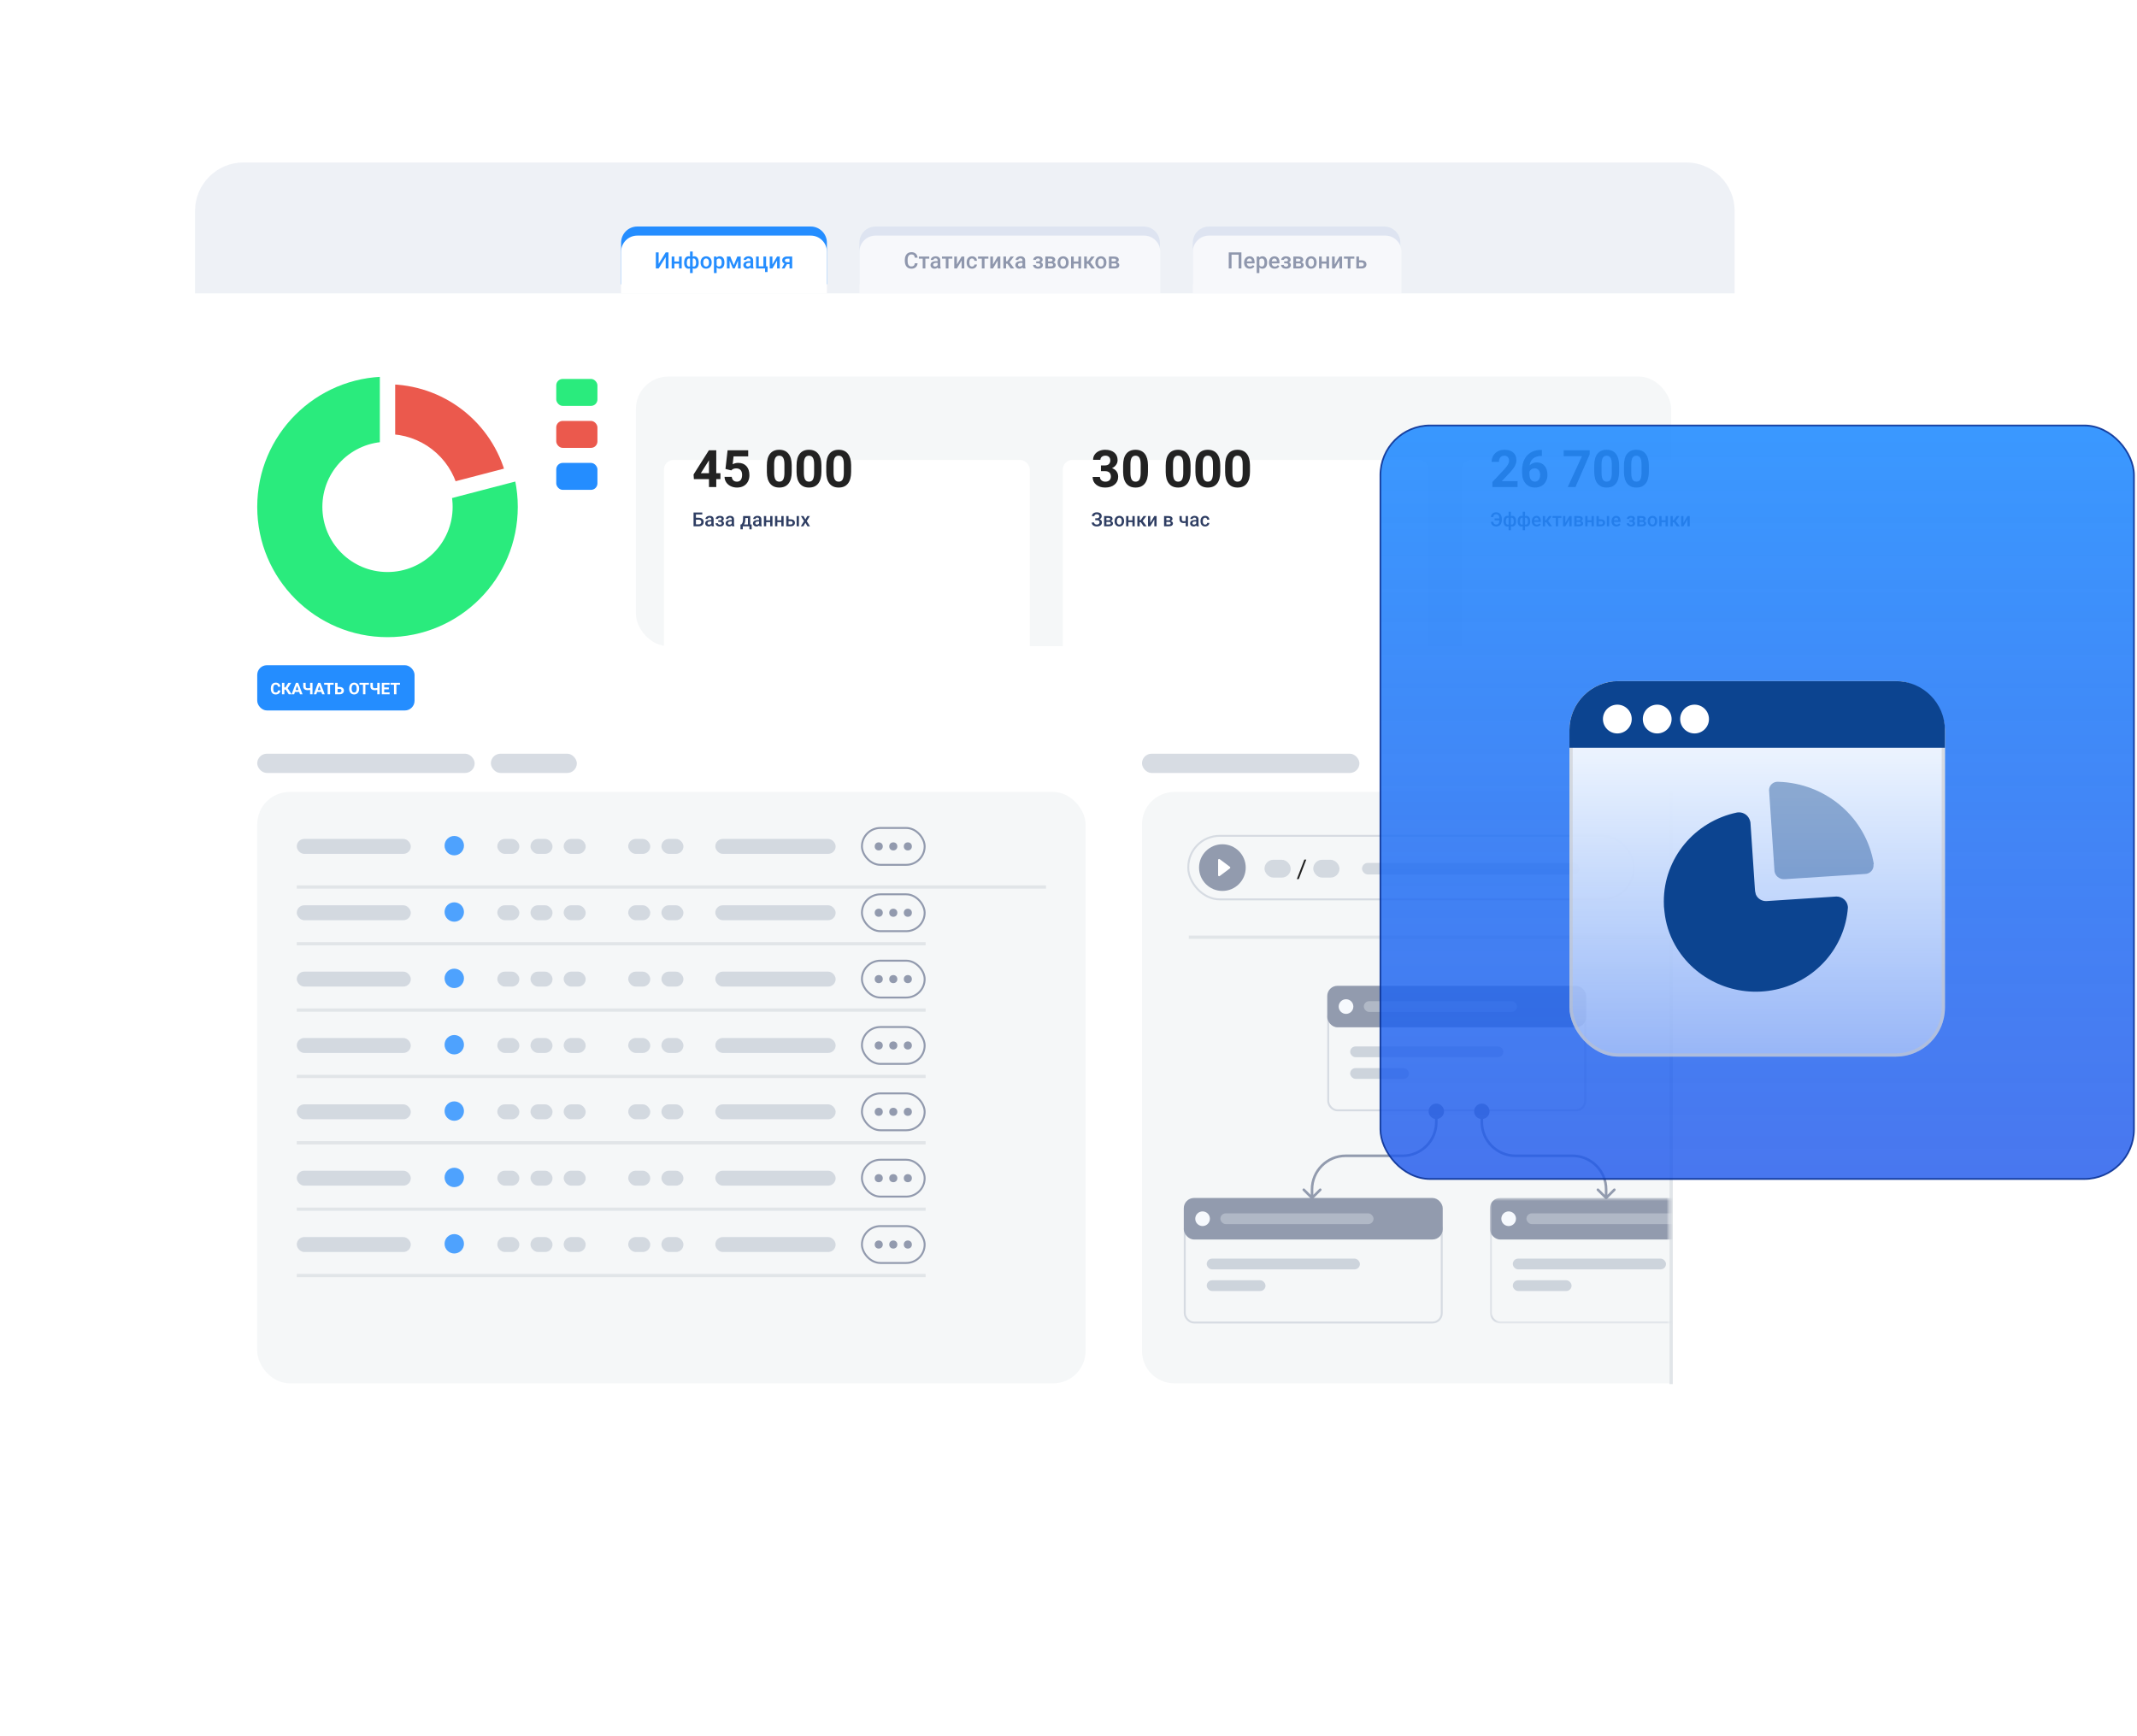 <svg width="661" height="537" viewBox="0 0 661 537" fill="none" xmlns="http://www.w3.org/2000/svg">
<g filter="url(#filter0_d)">
<rect x="60.328" y="50.254" width="476.215" height="395.797" rx="15" fill="white"/>
</g>
<path opacity="0.8" d="M60.328 65.254C60.328 56.97 67.044 50.254 75.328 50.254H521.543C529.827 50.254 536.543 56.97 536.543 65.254V90.749H60.328L60.328 65.254Z" fill="#EAEDF3"/>
<rect x="79.564" y="244.98" width="256.211" height="182.927" rx="10" fill="#F5F7F8"/>
<path d="M353.228 254.98C353.228 249.457 357.705 244.98 363.228 244.98H517.307V427.906H363.228C357.705 427.906 353.228 423.429 353.228 417.906V254.98Z" fill="#F5F7F8"/>
<path d="M219.965 166.605C219.915 167.136 219.719 167.551 219.377 167.849C219.035 168.145 218.581 168.294 218.013 168.294C217.617 168.294 217.267 168.2 216.964 168.013C216.663 167.824 216.431 167.556 216.267 167.21C216.103 166.864 216.017 166.461 216.01 166.003V165.539C216.01 165.069 216.093 164.656 216.26 164.298C216.426 163.94 216.664 163.664 216.974 163.471C217.286 163.277 217.646 163.18 218.054 163.18C218.603 163.18 219.045 163.329 219.38 163.628C219.715 163.926 219.91 164.348 219.965 164.893H219.104C219.062 164.535 218.958 164.277 218.789 164.12C218.623 163.961 218.378 163.881 218.054 163.881C217.678 163.881 217.389 164.019 217.186 164.294C216.986 164.568 216.883 164.97 216.878 165.501V165.942C216.878 166.48 216.974 166.89 217.166 167.172C217.359 167.455 217.642 167.596 218.013 167.596C218.353 167.596 218.608 167.52 218.779 167.367C218.95 167.215 219.058 166.961 219.104 166.605H219.965ZM223.571 165.187H222.371V168.225H221.541V165.187H220.354V164.527H223.571V165.187ZM226.281 168.225C226.245 168.155 226.213 168.039 226.186 167.88C225.921 168.156 225.598 168.294 225.215 168.294C224.843 168.294 224.54 168.188 224.306 167.976C224.071 167.764 223.954 167.502 223.954 167.19C223.954 166.795 224.099 166.493 224.391 166.284C224.685 166.072 225.104 165.966 225.649 165.966H226.158V165.723C226.158 165.532 226.105 165.379 225.998 165.265C225.89 165.149 225.728 165.091 225.509 165.091C225.32 165.091 225.165 165.139 225.044 165.234C224.923 165.328 224.863 165.447 224.863 165.593H224.032C224.032 165.391 224.099 165.201 224.234 165.026C224.368 164.848 224.551 164.709 224.781 164.609C225.013 164.509 225.272 164.459 225.557 164.459C225.99 164.459 226.335 164.568 226.592 164.787C226.85 165.003 226.982 165.308 226.989 165.703V167.371C226.989 167.703 227.035 167.969 227.129 168.167V168.225H226.281ZM225.369 167.627C225.533 167.627 225.687 167.587 225.83 167.507C225.976 167.428 226.085 167.321 226.158 167.186V166.489H225.71C225.403 166.489 225.172 166.542 225.017 166.649C224.862 166.757 224.784 166.908 224.784 167.104C224.784 167.264 224.837 167.391 224.941 167.487C225.049 167.58 225.191 167.627 225.369 167.627ZM230.714 165.187H229.515V168.225H228.684V165.187H227.498V164.527H230.714V165.187ZM233.579 164.527H234.406V168.225H233.579V165.757L232.129 168.225H231.302V164.527H232.129V166.995L233.579 164.527ZM236.809 167.63C237.016 167.63 237.188 167.57 237.325 167.449C237.461 167.329 237.534 167.179 237.543 167.002H238.326C238.317 167.232 238.245 167.447 238.111 167.648C237.976 167.846 237.794 168.003 237.564 168.119C237.334 168.235 237.085 168.294 236.819 168.294C236.302 168.294 235.891 168.126 235.588 167.791C235.285 167.456 235.134 166.994 235.134 166.403V166.318C235.134 165.755 235.284 165.305 235.585 164.968C235.886 164.628 236.296 164.459 236.815 164.459C237.255 164.459 237.613 164.587 237.889 164.845C238.167 165.1 238.312 165.436 238.326 165.853H237.543C237.534 165.641 237.461 165.467 237.325 165.33C237.19 165.193 237.018 165.125 236.809 165.125C236.54 165.125 236.332 165.223 236.187 165.419C236.041 165.613 235.967 165.908 235.964 166.304V166.438C235.964 166.839 236.036 167.138 236.18 167.336C236.326 167.532 236.535 167.63 236.809 167.63ZM241.864 165.187H240.664V168.225H239.833V165.187H238.647V164.527H241.864V165.187ZM244.728 164.527H245.555V168.225H244.728V165.757L243.279 168.225H242.452V164.527H243.279V166.995L244.728 164.527ZM247.753 166.762H247.333V168.225H246.502V164.527H247.333V166.003H247.698L248.72 164.527H249.746L248.409 166.297L249.858 168.225H248.778L247.753 166.762ZM252.524 168.225C252.488 168.155 252.456 168.039 252.429 167.88C252.164 168.156 251.841 168.294 251.458 168.294C251.087 168.294 250.784 168.188 250.549 167.976C250.314 167.764 250.197 167.502 250.197 167.19C250.197 166.795 250.343 166.493 250.634 166.284C250.928 166.072 251.347 165.966 251.892 165.966H252.401V165.723C252.401 165.532 252.348 165.379 252.241 165.265C252.134 165.149 251.971 165.091 251.752 165.091C251.563 165.091 251.408 165.139 251.287 165.234C251.166 165.328 251.106 165.447 251.106 165.593H250.275C250.275 165.391 250.343 165.201 250.477 165.026C250.611 164.848 250.794 164.709 251.024 164.609C251.256 164.509 251.515 164.459 251.8 164.459C252.233 164.459 252.578 164.568 252.835 164.787C253.093 165.003 253.225 165.308 253.232 165.703V167.371C253.232 167.703 253.279 167.969 253.372 168.167V168.225H252.524ZM251.612 167.627C251.776 167.627 251.93 167.587 252.073 167.507C252.219 167.428 252.328 167.321 252.401 167.186V166.489H251.954C251.646 166.489 251.415 166.542 251.26 166.649C251.105 166.757 251.027 166.908 251.027 167.104C251.027 167.264 251.08 167.391 251.185 167.487C251.292 167.58 251.434 167.627 251.612 167.627ZM258.981 168.225H258.15V165.197H256.708V168.225H255.877V164.527H258.981V168.225ZM259.709 166.342C259.709 165.98 259.781 165.654 259.924 165.364C260.068 165.073 260.27 164.849 260.529 164.694C260.789 164.537 261.088 164.459 261.425 164.459C261.924 164.459 262.328 164.619 262.638 164.94C262.95 165.262 263.119 165.688 263.144 166.219L263.147 166.414C263.147 166.778 263.077 167.104 262.936 167.391C262.797 167.678 262.596 167.9 262.334 168.058C262.074 168.215 261.773 168.294 261.432 168.294C260.91 168.294 260.492 168.12 260.177 167.774C259.865 167.425 259.709 166.962 259.709 166.383V166.342ZM260.54 166.414C260.54 166.794 260.618 167.093 260.775 167.309C260.933 167.523 261.151 167.63 261.432 167.63C261.712 167.63 261.93 167.521 262.084 167.302C262.242 167.084 262.32 166.763 262.32 166.342C262.32 165.968 262.239 165.672 262.078 165.453C261.918 165.234 261.701 165.125 261.425 165.125C261.154 165.125 260.938 165.233 260.779 165.45C260.619 165.664 260.54 165.985 260.54 166.414ZM268.394 165.539C268.394 165.703 268.344 165.854 268.244 165.993C268.146 166.13 268.007 166.239 267.827 166.321C268.25 166.469 268.462 166.755 268.462 167.179C268.462 167.519 268.325 167.79 268.049 167.993C267.773 168.193 267.404 168.294 266.941 168.294C266.659 168.294 266.401 168.247 266.169 168.153C265.937 168.058 265.755 167.923 265.625 167.75C265.496 167.575 265.431 167.367 265.431 167.128H266.258C266.258 167.278 266.325 167.405 266.459 167.507C266.594 167.608 266.764 167.658 266.969 167.658C267.172 167.658 267.332 167.611 267.451 167.518C267.571 167.422 267.632 167.298 267.632 167.145C267.632 166.965 267.579 166.835 267.475 166.755C267.37 166.676 267.208 166.636 266.989 166.636H266.395V166.038H267.01C267.381 166.033 267.567 165.88 267.567 165.58C267.567 165.429 267.513 165.312 267.406 165.228C267.299 165.143 267.152 165.101 266.965 165.101C266.783 165.101 266.629 165.147 266.504 165.238C266.379 165.327 266.316 165.44 266.316 165.576H265.489C265.489 165.25 265.625 164.984 265.899 164.776C266.172 164.567 266.52 164.462 266.941 164.462C267.399 164.462 267.756 164.555 268.011 164.742C268.266 164.929 268.394 165.195 268.394 165.539ZM269.231 168.225V164.527H270.732C271.238 164.527 271.623 164.616 271.887 164.794C272.152 164.969 272.284 165.222 272.284 165.552C272.284 165.723 272.23 165.877 272.123 166.014C272.018 166.148 271.862 166.252 271.655 166.325C271.896 166.375 272.088 166.476 272.229 166.629C272.37 166.782 272.441 166.962 272.441 167.169C272.441 167.513 272.313 167.775 272.058 167.955C271.805 168.135 271.441 168.225 270.964 168.225H269.231ZM270.062 166.649V167.569H270.971C271.397 167.569 271.61 167.416 271.61 167.111C271.61 166.803 271.394 166.649 270.961 166.649H270.062ZM270.062 166.055H270.746C271.217 166.055 271.453 165.916 271.453 165.638C271.453 165.346 271.23 165.196 270.783 165.187H270.062V166.055ZM273.005 166.342C273.005 165.98 273.077 165.654 273.22 165.364C273.364 165.073 273.565 164.849 273.825 164.694C274.085 164.537 274.383 164.459 274.721 164.459C275.22 164.459 275.624 164.619 275.934 164.94C276.246 165.262 276.415 165.688 276.44 166.219L276.443 166.414C276.443 166.778 276.373 167.104 276.231 167.391C276.092 167.678 275.892 167.9 275.63 168.058C275.37 168.215 275.069 168.294 274.728 168.294C274.206 168.294 273.788 168.12 273.473 167.774C273.161 167.425 273.005 166.962 273.005 166.383V166.342ZM273.835 166.414C273.835 166.794 273.914 167.093 274.071 167.309C274.229 167.523 274.447 167.63 274.728 167.63C275.008 167.63 275.225 167.521 275.38 167.302C275.538 167.084 275.616 166.763 275.616 166.342C275.616 165.968 275.535 165.672 275.374 165.453C275.214 165.234 274.996 165.125 274.721 165.125C274.45 165.125 274.234 165.233 274.075 165.45C273.915 165.664 273.835 165.985 273.835 166.414ZM280.278 168.225H279.448V166.732H278.009V168.225H277.178V164.527H278.009V166.068H279.448V164.527H280.278V168.225ZM282.479 166.762H282.059V168.225H281.229V164.527H282.059V166.003H282.425L283.447 164.527H284.472L283.136 166.297L284.585 168.225H283.505L282.479 166.762ZM287.251 168.225C287.215 168.155 287.183 168.039 287.155 167.88C286.891 168.156 286.567 168.294 286.185 168.294C285.813 168.294 285.51 168.188 285.275 167.976C285.041 167.764 284.923 167.502 284.923 167.19C284.923 166.795 285.069 166.493 285.361 166.284C285.655 166.072 286.074 165.966 286.619 165.966H287.128V165.723C287.128 165.532 287.074 165.379 286.967 165.265C286.86 165.149 286.697 165.091 286.479 165.091C286.289 165.091 286.134 165.139 286.014 165.234C285.893 165.328 285.833 165.447 285.833 165.593H285.002C285.002 165.391 285.069 165.201 285.204 165.026C285.338 164.848 285.52 164.709 285.75 164.609C285.983 164.509 286.242 164.459 286.526 164.459C286.959 164.459 287.305 164.568 287.562 164.787C287.819 165.003 287.952 165.308 287.958 165.703V167.371C287.958 167.703 288.005 167.969 288.099 168.167V168.225H287.251ZM286.338 167.627C286.502 167.627 286.656 167.587 286.8 167.507C286.946 167.428 287.055 167.321 287.128 167.186V166.489H286.68C286.373 166.489 286.141 166.542 285.986 166.649C285.831 166.757 285.754 166.908 285.754 167.104C285.754 167.264 285.806 167.391 285.911 167.487C286.018 167.58 286.161 167.627 286.338 167.627ZM291.024 167.203L292.118 164.527H293.157V168.225H292.327V165.778L291.308 168.225H290.744L289.722 165.764V168.225H288.892V164.527H289.938L291.024 167.203Z" fill="#2F3E63" fill-opacity="0.5"/>
<path d="M192.116 75.069C192.116 72.308 194.354 70.069 197.116 70.069H250.771C253.532 70.069 255.771 72.308 255.771 75.069V87.941H192.116V75.069Z" fill="#248DFF"/>
<path d="M192.115 77.877C192.115 75.116 194.354 72.877 197.115 72.877H250.77C253.532 72.877 255.77 75.116 255.77 77.877V90.749H192.115V77.877Z" fill="white"/>
<path d="M205.909 78.071H206.774V83.047H205.909V79.503L203.725 83.047H202.86V78.071H203.725V81.619L205.909 78.071ZM210.862 83.047H210.031V81.554H208.592V83.047H207.762V79.349H208.592V80.891H210.031V79.349H210.862V83.047ZM211.61 81.25C211.61 80.646 211.729 80.167 211.966 79.814C212.205 79.459 212.538 79.281 212.964 79.281C213.137 79.281 213.294 79.313 213.435 79.377V77.797H214.263V79.39C214.408 79.317 214.579 79.281 214.775 79.281C215.199 79.281 215.531 79.457 215.77 79.811C216.011 80.162 216.132 80.665 216.132 81.321C216.132 81.875 216.011 82.313 215.77 82.634C215.528 82.955 215.199 83.116 214.782 83.116C214.593 83.116 214.42 83.082 214.263 83.013V84.469H213.435V83.027C213.296 83.086 213.137 83.116 212.957 83.116C212.558 83.116 212.239 82.969 212 82.675C211.763 82.379 211.634 81.972 211.614 81.455L211.61 81.25ZM215.302 81.25C215.302 80.835 215.236 80.515 215.103 80.289C214.971 80.061 214.784 79.947 214.543 79.947C214.44 79.947 214.347 79.962 214.263 79.992V82.419C214.338 82.441 214.434 82.453 214.55 82.453C215.051 82.453 215.302 82.052 215.302 81.25ZM212.437 81.321C212.437 81.691 212.499 81.972 212.622 82.166C212.745 82.357 212.927 82.453 213.169 82.453C213.271 82.453 213.36 82.441 213.435 82.419V79.982C213.358 79.959 213.271 79.947 213.176 79.947C212.939 79.947 212.756 80.058 212.629 80.279C212.501 80.498 212.437 80.845 212.437 81.321ZM216.693 81.164C216.693 80.802 216.765 80.476 216.908 80.187C217.052 79.895 217.253 79.672 217.513 79.517C217.773 79.359 218.071 79.281 218.409 79.281C218.908 79.281 219.312 79.442 219.622 79.763C219.934 80.084 220.103 80.51 220.128 81.041L220.131 81.236C220.131 81.601 220.061 81.926 219.919 82.213C219.78 82.501 219.58 82.723 219.318 82.88C219.058 83.037 218.757 83.116 218.415 83.116C217.894 83.116 217.476 82.943 217.161 82.596C216.849 82.248 216.693 81.784 216.693 81.205V81.164ZM217.523 81.236C217.523 81.617 217.602 81.915 217.759 82.132C217.916 82.346 218.135 82.453 218.415 82.453C218.696 82.453 218.913 82.343 219.068 82.125C219.226 81.906 219.304 81.586 219.304 81.164C219.304 80.79 219.223 80.494 219.061 80.275C218.902 80.057 218.684 79.947 218.409 79.947C218.137 79.947 217.922 80.056 217.763 80.272C217.603 80.486 217.523 80.808 217.523 81.236ZM224.072 81.236C224.072 81.808 223.942 82.265 223.683 82.607C223.423 82.946 223.074 83.116 222.637 83.116C222.231 83.116 221.906 82.983 221.663 82.716V84.469H220.832V79.349H221.598L221.632 79.725C221.876 79.429 222.207 79.281 222.626 79.281C223.078 79.281 223.431 79.45 223.686 79.787C223.943 80.122 224.072 80.588 224.072 81.185V81.236ZM223.245 81.164C223.245 80.795 223.171 80.502 223.023 80.286C222.877 80.069 222.667 79.961 222.394 79.961C222.054 79.961 221.811 80.101 221.663 80.382V82.022C221.813 82.309 222.059 82.453 222.401 82.453C222.665 82.453 222.871 82.347 223.019 82.135C223.17 81.921 223.245 81.597 223.245 81.164ZM226.974 82.025L228.068 79.349H229.107V83.047H228.276V80.6L227.258 83.047H226.694L225.672 80.587V83.047H224.841V79.349H225.887L226.974 82.025ZM232.251 83.047C232.215 82.977 232.183 82.862 232.156 82.702C231.891 82.978 231.568 83.116 231.185 83.116C230.814 83.116 230.511 83.01 230.276 82.798C230.041 82.586 229.924 82.324 229.924 82.012C229.924 81.618 230.07 81.316 230.361 81.106C230.655 80.894 231.074 80.788 231.619 80.788H232.128V80.546C232.128 80.354 232.075 80.201 231.968 80.088C231.861 79.971 231.698 79.913 231.479 79.913C231.29 79.913 231.135 79.961 231.014 80.057C230.893 80.15 230.833 80.27 230.833 80.416H230.002C230.002 80.213 230.07 80.024 230.204 79.848C230.338 79.671 230.521 79.532 230.751 79.431C230.983 79.331 231.242 79.281 231.527 79.281C231.96 79.281 232.305 79.39 232.562 79.609C232.82 79.826 232.952 80.131 232.959 80.525V82.193C232.959 82.526 233.006 82.791 233.099 82.989V83.047H232.251ZM231.339 82.449C231.503 82.449 231.657 82.409 231.8 82.33C231.946 82.25 232.055 82.143 232.128 82.008V81.311H231.681C231.373 81.311 231.142 81.365 230.987 81.472C230.832 81.579 230.754 81.731 230.754 81.926C230.754 82.086 230.807 82.213 230.912 82.309C231.019 82.403 231.161 82.449 231.339 82.449ZM233.861 79.349H234.692V82.384H236.134V79.349H236.965V82.384H237.467L237.399 84.145H236.643V83.047H233.861V79.349ZM240.362 79.349H241.189V83.047H240.362V80.58L238.913 83.047H238.086V79.349H238.913V81.817L240.362 79.349ZM245.035 79.349V83.047H244.207V81.691H243.432L242.642 83.047H241.781L242.652 81.554C242.424 81.458 242.249 81.321 242.126 81.144C242.005 80.966 241.945 80.762 241.945 80.532C241.945 80.188 242.077 79.906 242.341 79.688C242.608 79.467 242.967 79.354 243.418 79.349H245.035ZM242.775 80.552C242.775 80.707 242.832 80.834 242.946 80.932C243.062 81.028 243.211 81.075 243.391 81.075H244.207V80.009H243.442C243.239 80.009 243.077 80.06 242.956 80.163C242.836 80.265 242.775 80.395 242.775 80.552Z" fill="#248DFF"/>
<g opacity="0.5">
<path d="M265.827 75.069C265.827 72.308 268.066 70.069 270.827 70.069L353.768 70.069C356.529 70.069 358.768 72.308 358.768 75.069V87.941H265.827V75.069Z" fill="#CED8EC"/>
<path d="M265.827 77.877C265.827 75.116 268.066 72.877 270.827 72.877L353.892 72.877C356.653 72.877 358.892 75.116 358.892 77.877V90.749H265.827V77.877Z" fill="white"/>
<path d="M283.826 81.427C283.776 81.958 283.58 82.373 283.238 82.671C282.896 82.968 282.442 83.116 281.874 83.116C281.478 83.116 281.128 83.022 280.825 82.836C280.524 82.647 280.292 82.379 280.128 82.032C279.964 81.686 279.878 81.284 279.871 80.826V80.361C279.871 79.892 279.955 79.478 280.121 79.12C280.287 78.763 280.525 78.487 280.835 78.293C281.147 78.099 281.507 78.003 281.915 78.003C282.464 78.003 282.907 78.152 283.242 78.45C283.576 78.749 283.771 79.17 283.826 79.715H282.965C282.924 79.357 282.819 79.1 282.65 78.942C282.484 78.783 282.239 78.703 281.915 78.703C281.539 78.703 281.25 78.841 281.047 79.117C280.847 79.39 280.744 79.793 280.74 80.323V80.764C280.74 81.302 280.835 81.712 281.027 81.995C281.22 82.277 281.503 82.419 281.874 82.419C282.214 82.419 282.469 82.342 282.64 82.19C282.811 82.037 282.919 81.783 282.965 81.427H283.826ZM287.432 80.009H286.232V83.047H285.402V80.009H284.216V79.349H287.432V80.009ZM290.142 83.047C290.106 82.977 290.074 82.862 290.047 82.702C289.782 82.978 289.459 83.116 289.076 83.116C288.705 83.116 288.401 83.01 288.167 82.798C287.932 82.586 287.815 82.324 287.815 82.012C287.815 81.618 287.961 81.316 288.252 81.106C288.546 80.894 288.965 80.788 289.51 80.788H290.019V80.546C290.019 80.354 289.966 80.201 289.859 80.088C289.752 79.971 289.589 79.913 289.37 79.913C289.181 79.913 289.026 79.961 288.905 80.057C288.784 80.15 288.724 80.27 288.724 80.416H287.893C287.893 80.213 287.961 80.024 288.095 79.848C288.229 79.671 288.412 79.532 288.642 79.431C288.874 79.331 289.133 79.281 289.418 79.281C289.851 79.281 290.196 79.39 290.453 79.609C290.711 79.826 290.843 80.131 290.85 80.525V82.193C290.85 82.526 290.897 82.791 290.99 82.989V83.047H290.142ZM289.23 82.449C289.394 82.449 289.548 82.409 289.691 82.33C289.837 82.25 289.946 82.143 290.019 82.008V81.311H289.572C289.264 81.311 289.033 81.365 288.878 81.472C288.723 81.579 288.645 81.731 288.645 81.926C288.645 82.086 288.698 82.213 288.803 82.309C288.91 82.403 289.052 82.449 289.23 82.449ZM294.575 80.009H293.376V83.047H292.545V80.009H291.359V79.349H294.575V80.009ZM297.44 79.349H298.267V83.047H297.44V80.58L295.991 83.047H295.163V79.349H295.991V81.817L297.44 79.349ZM300.67 82.453C300.877 82.453 301.049 82.392 301.186 82.272C301.323 82.151 301.395 82.002 301.405 81.824H302.187C302.178 82.054 302.106 82.269 301.972 82.47C301.838 82.668 301.655 82.825 301.425 82.942C301.195 83.058 300.947 83.116 300.68 83.116C300.163 83.116 299.753 82.948 299.45 82.613C299.146 82.278 298.995 81.816 298.995 81.226V81.14C298.995 80.578 299.145 80.127 299.446 79.79C299.747 79.451 300.157 79.281 300.677 79.281C301.116 79.281 301.474 79.41 301.75 79.667C302.028 79.922 302.174 80.258 302.187 80.675H301.405C301.395 80.463 301.323 80.289 301.186 80.153C301.051 80.016 300.879 79.947 300.67 79.947C300.401 79.947 300.193 80.045 300.048 80.241C299.902 80.435 299.828 80.73 299.825 81.127V81.26C299.825 81.661 299.897 81.961 300.041 82.159C300.187 82.355 300.396 82.453 300.67 82.453ZM305.725 80.009H304.525V83.047H303.695V80.009H302.509V79.349H305.725V80.009ZM308.589 79.349H309.416V83.047H308.589V80.58L307.14 83.047H306.313V79.349H307.14V81.817L308.589 79.349ZM311.614 81.585H311.194V83.047H310.363V79.349H311.194V80.826H311.559L312.581 79.349H313.607L312.27 81.12L313.72 83.047H312.639L311.614 81.585ZM316.386 83.047C316.349 82.977 316.317 82.862 316.29 82.702C316.026 82.978 315.702 83.116 315.319 83.116C314.948 83.116 314.645 83.01 314.41 82.798C314.175 82.586 314.058 82.324 314.058 82.012C314.058 81.618 314.204 81.316 314.495 81.106C314.789 80.894 315.209 80.788 315.753 80.788H316.262V80.546C316.262 80.354 316.209 80.201 316.102 80.088C315.995 79.971 315.832 79.913 315.613 79.913C315.424 79.913 315.269 79.961 315.148 80.057C315.027 80.15 314.967 80.27 314.967 80.416H314.137C314.137 80.213 314.204 80.024 314.338 79.848C314.473 79.671 314.655 79.532 314.885 79.431C315.117 79.331 315.376 79.281 315.661 79.281C316.094 79.281 316.439 79.39 316.697 79.609C316.954 79.826 317.086 80.131 317.093 80.525V82.193C317.093 82.526 317.14 82.791 317.233 82.989V83.047H316.386ZM315.473 82.449C315.637 82.449 315.791 82.409 315.934 82.33C316.08 82.25 316.19 82.143 316.262 82.008V81.311H315.815C315.507 81.311 315.276 81.365 315.121 81.472C314.966 81.579 314.888 81.731 314.888 81.926C314.888 82.086 314.941 82.213 315.046 82.309C315.153 82.403 315.295 82.449 315.473 82.449ZM322.507 80.361C322.507 80.525 322.457 80.677 322.357 80.816C322.259 80.952 322.12 81.062 321.94 81.144C322.364 81.292 322.575 81.578 322.575 82.002C322.575 82.341 322.438 82.612 322.162 82.815C321.886 83.016 321.517 83.116 321.054 83.116C320.772 83.116 320.514 83.069 320.282 82.976C320.05 82.88 319.868 82.746 319.739 82.572C319.609 82.397 319.544 82.19 319.544 81.95H320.371C320.371 82.101 320.438 82.227 320.573 82.33C320.707 82.43 320.877 82.48 321.082 82.48C321.285 82.48 321.445 82.433 321.564 82.34C321.685 82.244 321.745 82.12 321.745 81.967C321.745 81.787 321.693 81.657 321.588 81.578C321.483 81.498 321.321 81.458 321.102 81.458H320.508V80.86H321.123C321.494 80.856 321.68 80.703 321.68 80.402C321.68 80.252 321.626 80.134 321.519 80.05C321.412 79.966 321.265 79.924 321.078 79.924C320.896 79.924 320.742 79.969 320.617 80.06C320.492 80.149 320.429 80.262 320.429 80.399H319.602C319.602 80.073 319.739 79.806 320.012 79.599C320.285 79.389 320.633 79.284 321.054 79.284C321.512 79.284 321.869 79.378 322.124 79.565C322.38 79.751 322.507 80.017 322.507 80.361ZM323.345 83.047V79.349H324.845C325.351 79.349 325.736 79.438 326 79.616C326.265 79.791 326.397 80.044 326.397 80.375C326.397 80.546 326.343 80.699 326.236 80.836C326.131 80.971 325.975 81.074 325.768 81.147C326.009 81.197 326.201 81.299 326.342 81.451C326.483 81.604 326.554 81.784 326.554 81.991C326.554 82.335 326.426 82.597 326.171 82.778C325.918 82.957 325.554 83.047 325.077 83.047H323.345ZM324.175 81.472V82.391H325.084C325.51 82.391 325.723 82.239 325.723 81.933C325.723 81.626 325.507 81.472 325.074 81.472H324.175ZM324.175 80.877H324.859C325.33 80.877 325.566 80.738 325.566 80.46C325.566 80.168 325.343 80.018 324.896 80.009H324.175V80.877ZM327.118 81.164C327.118 80.802 327.19 80.476 327.333 80.187C327.477 79.895 327.679 79.672 327.938 79.517C328.198 79.359 328.497 79.281 328.834 79.281C329.333 79.281 329.737 79.442 330.047 79.763C330.359 80.084 330.528 80.51 330.553 81.041L330.556 81.236C330.556 81.601 330.486 81.926 330.345 82.213C330.206 82.501 330.005 82.723 329.743 82.88C329.483 83.037 329.182 83.116 328.841 83.116C328.319 83.116 327.901 82.943 327.586 82.596C327.274 82.248 327.118 81.784 327.118 81.205V81.164ZM327.949 81.236C327.949 81.617 328.027 81.915 328.184 82.132C328.342 82.346 328.56 82.453 328.841 82.453C329.121 82.453 329.339 82.343 329.493 82.125C329.651 81.906 329.729 81.586 329.729 81.164C329.729 80.79 329.648 80.494 329.487 80.275C329.327 80.057 329.11 79.947 328.834 79.947C328.563 79.947 328.347 80.056 328.188 80.272C328.028 80.486 327.949 80.808 327.949 81.236ZM334.391 83.047H333.561V81.554H332.122V83.047H331.291V79.349H332.122V80.891H333.561V79.349H334.391V83.047ZM336.593 81.585H336.172V83.047H335.342V79.349H336.172V80.826H336.538L337.56 79.349H338.585L337.249 81.12L338.698 83.047H337.618L336.593 81.585ZM338.801 81.164C338.801 80.802 338.872 80.476 339.016 80.187C339.159 79.895 339.361 79.672 339.621 79.517C339.881 79.359 340.179 79.281 340.516 79.281C341.015 79.281 341.42 79.442 341.73 79.763C342.042 80.084 342.211 80.51 342.236 81.041L342.239 81.236C342.239 81.601 342.168 81.926 342.027 82.213C341.888 82.501 341.688 82.723 341.426 82.88C341.166 83.037 340.865 83.116 340.523 83.116C340.001 83.116 339.583 82.943 339.269 82.596C338.957 82.248 338.801 81.784 338.801 81.205V81.164ZM339.631 81.236C339.631 81.617 339.71 81.915 339.867 82.132C340.024 82.346 340.243 82.453 340.523 82.453C340.804 82.453 341.021 82.343 341.176 82.125C341.333 81.906 341.412 81.586 341.412 81.164C341.412 80.79 341.331 80.494 341.169 80.275C341.01 80.057 340.792 79.947 340.516 79.947C340.245 79.947 340.03 80.056 339.87 80.272C339.711 80.486 339.631 80.808 339.631 81.236ZM343.005 83.047V79.349H344.505C345.011 79.349 345.396 79.438 345.66 79.616C345.925 79.791 346.057 80.044 346.057 80.375C346.057 80.546 346.003 80.699 345.896 80.836C345.791 80.971 345.635 81.074 345.428 81.147C345.67 81.197 345.861 81.299 346.002 81.451C346.144 81.604 346.214 81.784 346.214 81.991C346.214 82.335 346.087 82.597 345.831 82.778C345.578 82.957 345.214 83.047 344.738 83.047H343.005ZM343.835 81.472V82.391H344.744C345.171 82.391 345.384 82.239 345.384 81.933C345.384 81.626 345.167 81.472 344.734 81.472H343.835ZM343.835 80.877H344.519C344.991 80.877 345.226 80.738 345.226 80.46C345.226 80.168 345.003 80.018 344.556 80.009H343.835V80.877Z" fill="#2F3E63"/>
</g>
<g opacity="0.5">
<path d="M368.947 75.069C368.947 72.308 371.186 70.069 373.947 70.069L428.151 70.069C430.912 70.069 433.151 72.308 433.151 75.069V87.941H368.947V75.069Z" fill="#CED8EC"/>
<path d="M368.947 77.877C368.947 75.116 371.186 72.877 373.947 72.877L428.491 72.877C431.253 72.877 433.491 75.116 433.491 77.877V90.749H368.947V77.877Z" fill="white"/>
<path d="M383.982 83.047H383.121V78.768H380.93V83.047H380.069V78.071H383.982V83.047ZM386.577 83.116C386.05 83.116 385.623 82.951 385.295 82.62C384.969 82.288 384.806 81.846 384.806 81.294V81.192C384.806 80.822 384.877 80.493 385.018 80.204C385.162 79.912 385.362 79.685 385.62 79.524C385.877 79.362 386.164 79.281 386.481 79.281C386.985 79.281 387.373 79.442 387.647 79.763C387.922 80.084 388.06 80.539 388.06 81.127V81.462H385.644C385.669 81.767 385.77 82.008 385.948 82.186C386.128 82.364 386.353 82.453 386.625 82.453C387.005 82.453 387.315 82.299 387.554 81.991L388.002 82.419C387.854 82.64 387.656 82.812 387.407 82.935C387.161 83.055 386.884 83.116 386.577 83.116ZM386.478 79.947C386.25 79.947 386.065 80.027 385.924 80.187C385.785 80.346 385.696 80.568 385.657 80.853H387.24V80.792C387.222 80.514 387.147 80.304 387.018 80.163C386.888 80.019 386.708 79.947 386.478 79.947ZM391.946 81.236C391.946 81.808 391.816 82.265 391.557 82.607C391.297 82.946 390.948 83.116 390.511 83.116C390.105 83.116 389.78 82.983 389.537 82.716V84.469H388.706V79.349H389.472L389.506 79.725C389.75 79.429 390.081 79.281 390.501 79.281C390.952 79.281 391.305 79.45 391.56 79.787C391.818 80.122 391.946 80.588 391.946 81.185V81.236ZM391.119 81.164C391.119 80.795 391.045 80.502 390.897 80.286C390.751 80.069 390.542 79.961 390.268 79.961C389.929 79.961 389.685 80.101 389.537 80.382V82.022C389.687 82.309 389.933 82.453 390.275 82.453C390.539 82.453 390.745 82.347 390.894 82.135C391.044 81.921 391.119 81.597 391.119 81.164ZM394.281 83.116C393.754 83.116 393.327 82.951 392.999 82.62C392.673 82.288 392.51 81.846 392.51 81.294V81.192C392.51 80.822 392.581 80.493 392.722 80.204C392.866 79.912 393.066 79.685 393.324 79.524C393.581 79.362 393.868 79.281 394.185 79.281C394.689 79.281 395.077 79.442 395.351 79.763C395.626 80.084 395.764 80.539 395.764 81.127V81.462H393.348C393.373 81.767 393.474 82.008 393.652 82.186C393.832 82.364 394.057 82.453 394.329 82.453C394.709 82.453 395.019 82.299 395.258 81.991L395.706 82.419C395.558 82.64 395.36 82.812 395.111 82.935C394.865 83.055 394.588 83.116 394.281 83.116ZM394.182 79.947C393.954 79.947 393.769 80.027 393.628 80.187C393.489 80.346 393.4 80.568 393.361 80.853H394.944V80.792C394.926 80.514 394.852 80.304 394.722 80.163C394.592 80.019 394.412 79.947 394.182 79.947ZM399.213 80.361C399.213 80.525 399.163 80.677 399.063 80.816C398.965 80.952 398.826 81.062 398.646 81.144C399.069 81.292 399.281 81.578 399.281 82.002C399.281 82.341 399.143 82.612 398.868 82.815C398.592 83.016 398.223 83.116 397.76 83.116C397.478 83.116 397.22 83.069 396.988 82.976C396.755 82.88 396.574 82.746 396.444 82.572C396.314 82.397 396.25 82.19 396.25 81.95H397.077C397.077 82.101 397.144 82.227 397.278 82.33C397.413 82.43 397.583 82.48 397.788 82.48C397.99 82.48 398.151 82.433 398.27 82.34C398.39 82.244 398.451 82.12 398.451 81.967C398.451 81.787 398.398 81.657 398.293 81.578C398.189 81.498 398.027 81.458 397.808 81.458H397.213V80.86H397.829C398.2 80.856 398.386 80.703 398.386 80.402C398.386 80.252 398.332 80.134 398.225 80.05C398.118 79.966 397.971 79.924 397.784 79.924C397.602 79.924 397.448 79.969 397.323 80.06C397.197 80.149 397.135 80.262 397.135 80.399H396.308C396.308 80.073 396.444 79.806 396.718 79.599C396.991 79.389 397.339 79.284 397.76 79.284C398.218 79.284 398.575 79.378 398.83 79.565C399.085 79.751 399.213 80.017 399.213 80.361ZM400.05 83.047V79.349H401.551C402.057 79.349 402.442 79.438 402.706 79.616C402.97 79.791 403.103 80.044 403.103 80.375C403.103 80.546 403.049 80.699 402.942 80.836C402.837 80.971 402.681 81.074 402.474 81.147C402.715 81.197 402.907 81.299 403.048 81.451C403.189 81.604 403.26 81.784 403.26 81.991C403.26 82.335 403.132 82.597 402.877 82.778C402.624 82.957 402.259 83.047 401.783 83.047H400.05ZM400.881 81.472V82.391H401.79C402.216 82.391 402.429 82.239 402.429 81.933C402.429 81.626 402.213 81.472 401.78 81.472H400.881ZM400.881 80.877H401.564C402.036 80.877 402.272 80.738 402.272 80.46C402.272 80.168 402.049 80.018 401.602 80.009H400.881V80.877ZM403.824 81.164C403.824 80.802 403.896 80.476 404.039 80.187C404.183 79.895 404.384 79.672 404.644 79.517C404.904 79.359 405.202 79.281 405.54 79.281C406.039 79.281 406.443 79.442 406.753 79.763C407.065 80.084 407.234 80.51 407.259 81.041L407.262 81.236C407.262 81.601 407.192 81.926 407.05 82.213C406.911 82.501 406.711 82.723 406.449 82.88C406.189 83.037 405.888 83.116 405.546 83.116C405.025 83.116 404.606 82.943 404.292 82.596C403.98 82.248 403.824 81.784 403.824 81.205V81.164ZM404.654 81.236C404.654 81.617 404.733 81.915 404.89 82.132C405.047 82.346 405.266 82.453 405.546 82.453C405.827 82.453 406.044 82.343 406.199 82.125C406.356 81.906 406.435 81.586 406.435 81.164C406.435 80.79 406.354 80.494 406.192 80.275C406.033 80.057 405.815 79.947 405.54 79.947C405.268 79.947 405.053 80.056 404.894 80.272C404.734 80.486 404.654 80.808 404.654 81.236ZM411.097 83.047H410.267V81.554H408.828V83.047H407.997V79.349H408.828V80.891H410.267V79.349H411.097V83.047ZM414.293 79.349H415.12V83.047H414.293V80.58L412.844 83.047H412.017V79.349H412.844V81.817L414.293 79.349ZM418.914 80.009H417.714V83.047H416.884V80.009H415.698V79.349H418.914V80.009ZM420.363 80.525H421.177C421.48 80.525 421.744 80.578 421.97 80.682C422.195 80.787 422.366 80.934 422.482 81.123C422.601 81.312 422.66 81.532 422.66 81.783C422.66 82.163 422.526 82.469 422.257 82.699C421.988 82.929 421.63 83.045 421.184 83.047H419.533V79.349H420.363V80.525ZM420.363 81.192V82.384H421.173C421.376 82.384 421.536 82.334 421.652 82.234C421.77 82.132 421.83 81.987 421.83 81.8C421.83 81.613 421.771 81.466 421.655 81.359C421.541 81.25 421.386 81.194 421.19 81.192H420.363Z" fill="#2F3E63"/>
</g>
<path d="M516.912 244.98L516.912 428.146" stroke="#E1E5E9"/>
<rect x="196.697" y="116.48" width="320.216" height="83.4" rx="10" fill="#F5F7F8"/>
<path d="M160.156 156.797C160.156 179.052 142.114 197.093 119.86 197.093C97.605 197.093 79.564 179.052 79.564 156.797C79.564 134.542 97.605 116.501 119.86 116.501C142.114 116.501 160.156 134.542 160.156 156.797ZM99.712 156.797C99.712 167.924 108.732 176.945 119.86 176.945C130.987 176.945 140.008 167.924 140.008 156.797C140.008 145.669 130.987 136.649 119.86 136.649C108.732 136.649 99.712 145.669 99.712 156.797Z" fill="#2AEB7D"/>
<mask id="path-18-outside-1" maskUnits="userSpaceOnUse" x="116.563" y="113.501" width="46" height="42" fill="black">
<rect fill="white" x="116.563" y="113.501" width="46" height="42"/>
<path d="M119.86 116.501C128.779 116.501 137.446 119.46 144.503 124.915C151.56 130.37 156.608 138.012 158.856 146.643L139.358 151.72C138.234 147.404 135.71 143.583 132.181 140.856C128.653 138.128 124.319 136.649 119.86 136.649V116.501Z"/>
</mask>
<path d="M119.86 116.501C128.779 116.501 137.446 119.46 144.503 124.915C151.56 130.37 156.608 138.012 158.856 146.643L139.358 151.72C138.234 147.404 135.71 143.583 132.181 140.856C128.653 138.128 124.319 136.649 119.86 136.649V116.501Z" fill="#EB594D"/>
<path d="M119.86 116.501C128.779 116.501 137.446 119.46 144.503 124.915C151.56 130.37 156.608 138.012 158.856 146.643L139.358 151.72C138.234 147.404 135.71 143.583 132.181 140.856C128.653 138.128 124.319 136.649 119.86 136.649V116.501Z" stroke="white" stroke-width="4.744" mask="url(#path-18-outside-1)"/>
<g filter="url(#filter1_d)">
<rect x="205.357" y="125.416" width="113.186" height="65.222" rx="3" fill="white"/>
</g>
<g filter="url(#filter2_d)">
<rect x="328.725" y="125.416" width="113.186" height="65.222" rx="3" fill="white"/>
</g>
<g filter="url(#filter3_d)">
<rect x="452.093" y="125.416" width="113.186" height="65.222" rx="3" fill="white"/>
</g>
<rect x="353.228" y="233.144" width="67.257" height="5.957" rx="2.979" fill="#BCC5D1" fill-opacity="0.6"/>
<rect x="79.564" y="233.144" width="67.257" height="5.957" rx="2.979" fill="#BCC5D1" fill-opacity="0.6"/>
<rect x="151.83" y="233.144" width="26.596" height="5.957" rx="2.979" fill="#BCC5D1" fill-opacity="0.6"/>
<path d="M221.551 146.376H222.84V148.196H221.551V150.657H219.293V148.196H214.629L214.528 146.774L219.27 139.282H221.551V146.376ZM216.778 146.376H219.293V142.36L219.145 142.618L216.778 146.376ZM224.395 145.063L225.051 139.282H231.426V141.165H226.903L226.622 143.61C227.158 143.324 227.728 143.18 228.333 143.18C229.416 143.18 230.265 143.516 230.879 144.188C231.494 144.86 231.801 145.8 231.801 147.009C231.801 147.743 231.645 148.402 231.333 148.985C231.025 149.563 230.583 150.014 230.004 150.337C229.426 150.654 228.744 150.813 227.958 150.813C227.27 150.813 226.632 150.675 226.043 150.399C225.455 150.118 224.989 149.725 224.645 149.22C224.306 148.714 224.127 148.139 224.106 147.493H226.34C226.387 147.967 226.551 148.337 226.833 148.602C227.119 148.863 227.491 148.993 227.95 148.993C228.46 148.993 228.853 148.811 229.129 148.446C229.405 148.076 229.543 147.555 229.543 146.884C229.543 146.238 229.385 145.743 229.067 145.399C228.749 145.055 228.299 144.884 227.715 144.884C227.179 144.884 226.744 145.024 226.411 145.305L226.192 145.509L224.395 145.063ZM244.887 145.954C244.887 147.527 244.562 148.73 243.911 149.563C243.26 150.397 242.306 150.813 241.051 150.813C239.812 150.813 238.864 150.404 238.208 149.587C237.551 148.769 237.215 147.597 237.2 146.071V143.977C237.2 142.389 237.528 141.183 238.184 140.36C238.846 139.537 239.796 139.126 241.036 139.126C242.275 139.126 243.223 139.535 243.879 140.352C244.536 141.165 244.872 142.334 244.887 143.86V145.954ZM242.629 143.657C242.629 142.714 242.499 142.029 242.239 141.602C241.984 141.17 241.583 140.954 241.036 140.954C240.504 140.954 240.111 141.16 239.856 141.571C239.606 141.977 239.473 142.615 239.458 143.485V146.251C239.458 147.178 239.583 147.868 239.833 148.321C240.088 148.769 240.494 148.993 241.051 148.993C241.603 148.993 242.002 148.777 242.247 148.345C242.491 147.912 242.619 147.251 242.629 146.36V143.657ZM254.075 145.954C254.075 147.527 253.749 148.73 253.098 149.563C252.447 150.397 251.494 150.813 250.239 150.813C248.999 150.813 248.051 150.404 247.395 149.587C246.739 148.769 246.403 147.597 246.387 146.071V143.977C246.387 142.389 246.715 141.183 247.372 140.36C248.033 139.537 248.984 139.126 250.223 139.126C251.463 139.126 252.411 139.535 253.067 140.352C253.723 141.165 254.059 142.334 254.075 143.86V145.954ZM251.817 143.657C251.817 142.714 251.687 142.029 251.426 141.602C251.171 141.17 250.77 140.954 250.223 140.954C249.692 140.954 249.299 141.16 249.043 141.571C248.793 141.977 248.661 142.615 248.645 143.485V146.251C248.645 147.178 248.77 147.868 249.02 148.321C249.275 148.769 249.681 148.993 250.239 148.993C250.791 148.993 251.189 148.777 251.434 148.345C251.679 147.912 251.806 147.251 251.817 146.36V143.657ZM263.262 145.954C263.262 147.527 262.937 148.73 262.286 149.563C261.635 150.397 260.681 150.813 259.426 150.813C258.187 150.813 257.239 150.404 256.583 149.587C255.926 148.769 255.59 147.597 255.575 146.071V143.977C255.575 142.389 255.903 141.183 256.559 140.36C257.221 139.537 258.171 139.126 259.411 139.126C260.65 139.126 261.598 139.535 262.254 140.352C262.911 141.165 263.247 142.334 263.262 143.86V145.954ZM261.004 143.657C261.004 142.714 260.874 142.029 260.614 141.602C260.359 141.17 259.958 140.954 259.411 140.954C258.879 140.954 258.486 141.16 258.231 141.571C257.981 141.977 257.848 142.615 257.833 143.485V146.251C257.833 147.178 257.958 147.868 258.208 148.321C258.463 148.769 258.869 148.993 259.426 148.993C259.978 148.993 260.377 148.777 260.622 148.345C260.866 147.912 260.994 147.251 261.004 146.36V143.657Z" fill="#222222"/>
<path d="M340.536 143.97H341.739C342.312 143.97 342.737 143.826 343.013 143.54C343.289 143.253 343.427 142.873 343.427 142.399C343.427 141.941 343.289 141.584 343.013 141.329C342.742 141.074 342.367 140.946 341.888 140.946C341.455 140.946 341.093 141.066 340.802 141.305C340.51 141.54 340.364 141.847 340.364 142.227H338.106C338.106 141.634 338.265 141.102 338.583 140.634C338.906 140.16 339.354 139.79 339.927 139.524C340.505 139.259 341.14 139.126 341.833 139.126C343.036 139.126 343.979 139.415 344.661 139.993C345.343 140.566 345.685 141.358 345.685 142.368C345.685 142.889 345.526 143.368 345.208 143.805C344.89 144.243 344.474 144.579 343.958 144.813C344.599 145.042 345.075 145.386 345.388 145.845C345.705 146.303 345.864 146.845 345.864 147.47C345.864 148.48 345.494 149.29 344.755 149.899C344.021 150.509 343.047 150.813 341.833 150.813C340.698 150.813 339.768 150.514 339.044 149.915C338.325 149.316 337.966 148.524 337.966 147.54H340.224C340.224 147.967 340.382 148.316 340.7 148.587C341.023 148.858 341.419 148.993 341.888 148.993C342.424 148.993 342.843 148.852 343.146 148.571C343.453 148.285 343.606 147.907 343.606 147.438C343.606 146.303 342.981 145.735 341.731 145.735H340.536V143.97ZM355.083 145.954C355.083 147.527 354.757 148.73 354.106 149.563C353.455 150.397 352.502 150.813 351.247 150.813C350.007 150.813 349.06 150.404 348.403 149.587C347.747 148.769 347.411 147.597 347.396 146.071V143.977C347.396 142.389 347.724 141.183 348.38 140.36C349.041 139.537 349.992 139.126 351.231 139.126C352.471 139.126 353.419 139.535 354.075 140.352C354.731 141.165 355.067 142.334 355.083 143.86V145.954ZM352.825 143.657C352.825 142.714 352.695 142.029 352.435 141.602C352.179 141.17 351.778 140.954 351.231 140.954C350.7 140.954 350.307 141.16 350.052 141.571C349.802 141.977 349.669 142.615 349.653 143.485V146.251C349.653 147.178 349.778 147.868 350.028 148.321C350.284 148.769 350.69 148.993 351.247 148.993C351.799 148.993 352.198 148.777 352.442 148.345C352.687 147.912 352.815 147.251 352.825 146.36V143.657ZM368.255 145.954C368.255 147.527 367.929 148.73 367.278 149.563C366.627 150.397 365.674 150.813 364.419 150.813C363.179 150.813 362.231 150.404 361.575 149.587C360.919 148.769 360.583 147.597 360.567 146.071V143.977C360.567 142.389 360.896 141.183 361.552 140.36C362.213 139.537 363.164 139.126 364.403 139.126C365.643 139.126 366.591 139.535 367.247 140.352C367.903 141.165 368.239 142.334 368.255 143.86V145.954ZM365.997 143.657C365.997 142.714 365.867 142.029 365.606 141.602C365.351 141.17 364.95 140.954 364.403 140.954C363.872 140.954 363.479 141.16 363.224 141.571C362.974 141.977 362.841 142.615 362.825 143.485V146.251C362.825 147.178 362.95 147.868 363.2 148.321C363.455 148.769 363.862 148.993 364.419 148.993C364.971 148.993 365.369 148.777 365.614 148.345C365.859 147.912 365.987 147.251 365.997 146.36V143.657ZM377.442 145.954C377.442 147.527 377.117 148.73 376.466 149.563C375.815 150.397 374.862 150.813 373.606 150.813C372.367 150.813 371.419 150.404 370.763 149.587C370.106 148.769 369.771 147.597 369.755 146.071V143.977C369.755 142.389 370.083 141.183 370.739 140.36C371.401 139.537 372.351 139.126 373.591 139.126C374.83 139.126 375.778 139.535 376.435 140.352C377.091 141.165 377.427 142.334 377.442 143.86V145.954ZM375.185 143.657C375.185 142.714 375.054 142.029 374.794 141.602C374.539 141.17 374.138 140.954 373.591 140.954C373.06 140.954 372.666 141.16 372.411 141.571C372.161 141.977 372.028 142.615 372.013 143.485V146.251C372.013 147.178 372.138 147.868 372.388 148.321C372.643 148.769 373.049 148.993 373.606 148.993C374.159 148.993 374.557 148.777 374.802 148.345C375.047 147.912 375.174 147.251 375.185 146.36V143.657ZM386.63 145.954C386.63 147.527 386.304 148.73 385.653 149.563C385.002 150.397 384.049 150.813 382.794 150.813C381.554 150.813 380.606 150.404 379.95 149.587C379.294 148.769 378.958 147.597 378.942 146.071V143.977C378.942 142.389 379.271 141.183 379.927 140.36C380.588 139.537 381.539 139.126 382.778 139.126C384.018 139.126 384.966 139.535 385.622 140.352C386.278 141.165 386.614 142.334 386.63 143.86V145.954ZM384.372 143.657C384.372 142.714 384.242 142.029 383.981 141.602C383.726 141.17 383.325 140.954 382.778 140.954C382.247 140.954 381.854 141.16 381.599 141.571C381.349 141.977 381.216 142.615 381.2 143.485V146.251C381.2 147.178 381.325 147.868 381.575 148.321C381.83 148.769 382.237 148.993 382.794 148.993C383.346 148.993 383.744 148.777 383.989 148.345C384.234 147.912 384.362 147.251 384.372 146.36V143.657Z" fill="#222222"/>
<path d="M469.405 150.657H461.608V149.11L465.288 145.188C465.793 144.636 466.165 144.154 466.405 143.743C466.65 143.331 466.772 142.941 466.772 142.571C466.772 142.066 466.644 141.67 466.389 141.384C466.134 141.092 465.769 140.946 465.295 140.946C464.785 140.946 464.381 141.123 464.084 141.477C463.793 141.826 463.647 142.287 463.647 142.86H461.381C461.381 142.167 461.545 141.535 461.874 140.962C462.207 140.389 462.676 139.941 463.28 139.618C463.884 139.29 464.569 139.126 465.334 139.126C466.506 139.126 467.415 139.407 468.061 139.97C468.712 140.532 469.038 141.326 469.038 142.352C469.038 142.915 468.892 143.488 468.6 144.071C468.308 144.654 467.808 145.334 467.1 146.11L464.514 148.837H469.405V150.657ZM476.92 139.165V141.024H476.702C475.681 141.04 474.858 141.305 474.233 141.821C473.613 142.337 473.241 143.053 473.116 143.97C473.72 143.355 474.483 143.048 475.405 143.048C476.394 143.048 477.181 143.402 477.764 144.11C478.347 144.818 478.639 145.751 478.639 146.907C478.639 147.647 478.478 148.316 478.155 148.915C477.837 149.514 477.384 149.98 476.795 150.313C476.212 150.647 475.551 150.813 474.811 150.813C473.613 150.813 472.644 150.397 471.905 149.563C471.17 148.73 470.803 147.618 470.803 146.227V145.415C470.803 144.18 471.035 143.092 471.499 142.149C471.967 141.201 472.637 140.47 473.506 139.954C474.381 139.433 475.394 139.17 476.545 139.165H476.92ZM474.717 144.86C474.353 144.86 474.022 144.956 473.725 145.149C473.428 145.337 473.209 145.587 473.069 145.899V146.587C473.069 147.342 473.217 147.933 473.514 148.36C473.811 148.782 474.228 148.993 474.764 148.993C475.249 148.993 475.639 148.803 475.936 148.423C476.238 148.037 476.389 147.54 476.389 146.93C476.389 146.311 476.238 145.811 475.936 145.43C475.634 145.05 475.228 144.86 474.717 144.86ZM491.702 140.548L487.303 150.657H484.92L489.327 141.11H483.67V139.282H491.702V140.548ZM500.811 145.954C500.811 147.527 500.486 148.73 499.834 149.563C499.183 150.397 498.23 150.813 496.975 150.813C495.736 150.813 494.788 150.404 494.131 149.587C493.475 148.769 493.139 147.597 493.124 146.071V143.977C493.124 142.389 493.452 141.183 494.108 140.36C494.769 139.537 495.72 139.126 496.959 139.126C498.199 139.126 499.147 139.535 499.803 140.352C500.459 141.165 500.795 142.334 500.811 143.86V145.954ZM498.553 143.657C498.553 142.714 498.423 142.029 498.163 141.602C497.907 141.17 497.506 140.954 496.959 140.954C496.428 140.954 496.035 141.16 495.78 141.571C495.53 141.977 495.397 142.615 495.381 143.485V146.251C495.381 147.178 495.506 147.868 495.756 148.321C496.012 148.769 496.418 148.993 496.975 148.993C497.527 148.993 497.926 148.777 498.17 148.345C498.415 147.912 498.543 147.251 498.553 146.36V143.657ZM509.999 145.954C509.999 147.527 509.673 148.73 509.022 149.563C508.371 150.397 507.418 150.813 506.163 150.813C504.923 150.813 503.975 150.404 503.319 149.587C502.663 148.769 502.327 147.597 502.311 146.071V143.977C502.311 142.389 502.639 141.183 503.295 140.36C503.957 139.537 504.907 139.126 506.147 139.126C507.387 139.126 508.334 139.535 508.991 140.352C509.647 141.165 509.983 142.334 509.999 143.86V145.954ZM507.741 143.657C507.741 142.714 507.611 142.029 507.35 141.602C507.095 141.17 506.694 140.954 506.147 140.954C505.616 140.954 505.222 141.16 504.967 141.571C504.717 141.977 504.584 142.615 504.569 143.485V146.251C504.569 147.178 504.694 147.868 504.944 148.321C505.199 148.769 505.605 148.993 506.163 148.993C506.715 148.993 507.113 148.777 507.358 148.345C507.603 147.912 507.73 147.251 507.741 146.36V143.657Z" fill="#222222"/>
<rect x="172.055" y="117.215" width="12.741" height="8.34" rx="2" fill="#2AEB7D"/>
<rect x="172.055" y="130.202" width="12.741" height="8.34" rx="2" fill="#EB594D"/>
<rect x="172.055" y="143.188" width="12.741" height="8.34" rx="2" fill="#248DFF"/>
<path d="M217.227 159.129H215.261V160.163H216.134C216.447 160.163 216.719 160.216 216.952 160.324C217.184 160.431 217.361 160.584 217.482 160.781C217.603 160.978 217.664 161.207 217.664 161.466C217.664 161.865 217.528 162.185 217.256 162.427C216.987 162.67 216.619 162.793 216.152 162.797H214.52V158.531H217.227V159.129ZM215.261 160.757V162.205H216.131C216.381 162.205 216.576 162.137 216.714 162.003C216.855 161.866 216.925 161.685 216.925 161.461C216.925 161.246 216.857 161.076 216.72 160.951C216.583 160.826 216.394 160.761 216.152 160.757H215.261ZM220.13 162.797C220.099 162.736 220.072 162.637 220.048 162.501C219.822 162.737 219.544 162.855 219.216 162.855C218.898 162.855 218.638 162.764 218.437 162.583C218.236 162.401 218.135 162.176 218.135 161.909C218.135 161.571 218.26 161.312 218.51 161.132C218.762 160.951 219.122 160.86 219.588 160.86H220.025V160.652C220.025 160.488 219.979 160.357 219.887 160.259C219.795 160.16 219.656 160.11 219.468 160.11C219.306 160.11 219.173 160.151 219.07 160.233C218.966 160.313 218.915 160.416 218.915 160.541H218.203C218.203 160.367 218.26 160.205 218.375 160.054C218.491 159.902 218.647 159.783 218.844 159.697C219.043 159.611 219.265 159.568 219.509 159.568C219.88 159.568 220.176 159.662 220.397 159.849C220.618 160.035 220.731 160.297 220.737 160.634V162.064C220.737 162.349 220.777 162.577 220.857 162.747V162.797H220.13ZM219.348 162.284C219.489 162.284 219.621 162.25 219.744 162.181C219.869 162.113 219.962 162.021 220.025 161.906V161.308H219.641C219.377 161.308 219.179 161.354 219.046 161.446C218.914 161.538 218.847 161.668 218.847 161.836C218.847 161.972 218.892 162.082 218.982 162.164C219.074 162.244 219.196 162.284 219.348 162.284ZM223.883 160.494C223.883 160.634 223.84 160.764 223.754 160.883C223.67 161.001 223.551 161.094 223.397 161.165C223.76 161.292 223.942 161.537 223.942 161.9C223.942 162.191 223.824 162.423 223.587 162.597C223.351 162.769 223.035 162.855 222.638 162.855C222.396 162.855 222.175 162.815 221.976 162.735C221.777 162.653 221.622 162.538 221.51 162.389C221.399 162.239 221.343 162.061 221.343 161.856H222.052C222.052 161.985 222.11 162.093 222.225 162.181C222.34 162.267 222.486 162.31 222.662 162.31C222.835 162.31 222.973 162.27 223.075 162.19C223.178 162.108 223.23 162.002 223.23 161.871C223.23 161.716 223.185 161.605 223.095 161.537C223.005 161.468 222.867 161.434 222.679 161.434H222.169V160.922H222.697C223.015 160.918 223.174 160.787 223.174 160.529C223.174 160.4 223.128 160.299 223.037 160.227C222.945 160.155 222.819 160.119 222.659 160.119C222.502 160.119 222.371 160.158 222.263 160.236C222.156 160.312 222.102 160.409 222.102 160.526H221.393C221.393 160.247 221.51 160.018 221.745 159.84C221.979 159.661 222.277 159.571 222.638 159.571C223.031 159.571 223.336 159.651 223.555 159.811C223.774 159.971 223.883 160.199 223.883 160.494ZM226.441 162.797C226.41 162.736 226.382 162.637 226.359 162.501C226.132 162.737 225.855 162.855 225.527 162.855C225.208 162.855 224.949 162.764 224.748 162.583C224.546 162.401 224.446 162.176 224.446 161.909C224.446 161.571 224.571 161.312 224.821 161.132C225.073 160.951 225.432 160.86 225.899 160.86H226.335V160.652C226.335 160.488 226.29 160.357 226.198 160.259C226.106 160.16 225.966 160.11 225.779 160.11C225.617 160.11 225.484 160.151 225.38 160.233C225.277 160.313 225.225 160.416 225.225 160.541H224.513C224.513 160.367 224.571 160.205 224.686 160.054C224.801 159.902 224.958 159.783 225.155 159.697C225.354 159.611 225.576 159.568 225.82 159.568C226.191 159.568 226.487 159.662 226.708 159.849C226.928 160.035 227.042 160.297 227.047 160.634V162.064C227.047 162.349 227.087 162.577 227.167 162.747V162.797H226.441ZM225.659 162.284C225.799 162.284 225.931 162.25 226.054 162.181C226.179 162.113 226.273 162.021 226.335 161.906V161.308H225.952C225.688 161.308 225.49 161.354 225.357 161.446C225.224 161.538 225.158 161.668 225.158 161.836C225.158 161.972 225.203 162.082 225.292 162.164C225.384 162.244 225.506 162.284 225.659 162.284ZM229.3 162.228C229.498 162.007 229.629 161.798 229.696 161.601C229.764 161.402 229.805 161.148 229.819 160.839L229.86 159.627H232.06V162.228H232.5V163.74H231.791V162.797H229.757V163.74H229.037L229.04 162.228H229.3ZM230.135 162.228H231.351V160.239H230.551L230.531 160.845C230.503 161.427 230.372 161.888 230.135 162.228ZM234.902 162.797C234.871 162.736 234.843 162.637 234.82 162.501C234.593 162.737 234.316 162.855 233.988 162.855C233.669 162.855 233.41 162.764 233.208 162.583C233.007 162.401 232.907 162.176 232.907 161.909C232.907 161.571 233.032 161.312 233.282 161.132C233.534 160.951 233.893 160.86 234.36 160.86H234.796V160.652C234.796 160.488 234.75 160.357 234.659 160.259C234.567 160.16 234.427 160.11 234.24 160.11C234.078 160.11 233.945 160.151 233.841 160.233C233.738 160.313 233.686 160.416 233.686 160.541H232.974C232.974 160.367 233.032 160.205 233.147 160.054C233.262 159.902 233.418 159.783 233.616 159.697C233.815 159.611 234.037 159.568 234.281 159.568C234.652 159.568 234.948 159.662 235.168 159.849C235.389 160.035 235.502 160.297 235.508 160.634V162.064C235.508 162.349 235.548 162.577 235.628 162.747V162.797H234.902ZM234.12 162.284C234.26 162.284 234.392 162.25 234.515 162.181C234.64 162.113 234.734 162.021 234.796 161.906V161.308H234.413C234.149 161.308 233.951 161.354 233.818 161.446C233.685 161.538 233.619 161.668 233.619 161.836C233.619 161.972 233.664 162.082 233.753 162.164C233.845 162.244 233.967 162.284 234.12 162.284ZM238.939 162.797H238.227V161.516H236.994V162.797H236.282V159.627H236.994V160.948H238.227V159.627H238.939V162.797ZM242.384 162.797H241.672V161.516H240.439V162.797H239.727V159.627H240.439V160.948H241.672V159.627H242.384V162.797ZM243.911 160.634H244.608C244.868 160.634 245.094 160.679 245.288 160.769C245.481 160.859 245.627 160.985 245.727 161.147C245.829 161.309 245.879 161.498 245.879 161.713C245.879 162.039 245.764 162.3 245.534 162.498C245.303 162.695 244.997 162.795 244.614 162.797H243.199V159.627H243.911V160.634ZM247.119 162.797H246.407V159.627H247.119V162.797ZM243.911 161.206V162.228H244.605C244.779 162.228 244.916 162.185 245.015 162.099C245.117 162.011 245.167 161.887 245.167 161.727C245.167 161.567 245.118 161.441 245.018 161.349C244.92 161.255 244.788 161.208 244.62 161.206H243.911ZM249.111 160.67L249.714 159.627H250.505L249.536 161.188L250.538 162.797H249.752L249.12 161.713L248.49 162.797H247.699L248.701 161.188L247.734 159.627H248.519L249.111 160.67Z" fill="#2F3E63"/>
<path d="M340.032 159.694C340.032 159.503 339.96 159.35 339.815 159.237C339.671 159.124 339.475 159.067 339.227 159.067C339.014 159.067 338.836 159.124 338.693 159.237C338.551 159.348 338.479 159.493 338.479 159.671H337.741C337.741 159.438 337.806 159.231 337.935 159.049C338.063 158.868 338.242 158.727 338.471 158.628C338.699 158.526 338.951 158.475 339.227 158.475C339.715 158.475 340.094 158.582 340.363 158.795C340.635 159.007 340.771 159.305 340.771 159.688C340.771 159.881 340.712 160.059 340.595 160.221C340.478 160.383 340.313 160.511 340.103 160.605C340.341 160.687 340.522 160.812 340.647 160.98C340.774 161.146 340.838 161.353 340.838 161.601C340.838 161.984 340.691 162.289 340.398 162.515C340.105 162.74 339.715 162.852 339.227 162.852C338.926 162.852 338.653 162.798 338.409 162.691C338.167 162.584 337.984 162.437 337.861 162.252C337.74 162.066 337.68 161.853 337.68 161.613H338.418C338.418 161.797 338.494 161.952 338.646 162.079C338.799 162.204 338.992 162.266 339.227 162.266C339.488 162.266 339.698 162.205 339.856 162.082C340.017 161.959 340.097 161.798 340.097 161.601C340.097 161.361 340.026 161.187 339.886 161.08C339.747 160.97 339.543 160.916 339.273 160.916H338.772V160.33H339.247C339.771 160.33 340.032 160.118 340.032 159.694ZM341.512 162.797V159.627H342.798C343.231 159.627 343.562 159.703 343.788 159.855C344.015 160.005 344.128 160.222 344.128 160.505C344.128 160.652 344.082 160.784 343.99 160.901C343.9 161.016 343.767 161.105 343.589 161.168C343.796 161.211 343.96 161.297 344.081 161.428C344.202 161.559 344.263 161.714 344.263 161.891C344.263 162.186 344.153 162.411 343.935 162.565C343.718 162.719 343.405 162.797 342.997 162.797H341.512ZM342.224 161.446V162.234H343.003C343.368 162.234 343.551 162.103 343.551 161.841C343.551 161.578 343.365 161.446 342.994 161.446H342.224ZM342.224 160.936H342.81C343.214 160.936 343.416 160.817 343.416 160.579C343.416 160.329 343.225 160.2 342.842 160.192H342.224V160.936ZM344.746 161.182C344.746 160.872 344.808 160.592 344.931 160.344C345.054 160.094 345.227 159.903 345.449 159.77C345.672 159.635 345.928 159.568 346.217 159.568C346.645 159.568 346.991 159.706 347.257 159.981C347.524 160.256 347.669 160.622 347.69 161.077L347.693 161.244C347.693 161.556 347.633 161.836 347.512 162.082C347.393 162.328 347.221 162.518 346.996 162.653C346.773 162.788 346.516 162.855 346.223 162.855C345.775 162.855 345.417 162.707 345.147 162.41C344.88 162.111 344.746 161.714 344.746 161.217V161.182ZM345.458 161.244C345.458 161.57 345.525 161.826 345.66 162.011C345.795 162.195 345.982 162.287 346.223 162.287C346.463 162.287 346.649 162.193 346.782 162.005C346.917 161.818 346.984 161.544 346.984 161.182C346.984 160.862 346.915 160.608 346.776 160.421C346.64 160.233 346.453 160.139 346.217 160.139C345.984 160.139 345.8 160.232 345.663 160.418C345.526 160.601 345.458 160.877 345.458 161.244ZM350.98 162.797H350.269V161.516H349.035V162.797H348.323V159.627H349.035V160.948H350.269V159.627H350.98V162.797ZM352.867 161.543H352.507V162.797H351.795V159.627H352.507V160.892H352.82L353.696 159.627H354.575L353.43 161.144L354.672 162.797H353.746L352.867 161.543ZM357.042 159.627H357.751V162.797H357.042V160.681L355.8 162.797H355.091V159.627H355.8V161.742L357.042 159.627ZM360.057 162.797V159.627H361.343C361.776 159.627 362.106 159.703 362.333 159.855C362.56 160.005 362.673 160.222 362.673 160.505C362.673 160.652 362.627 160.784 362.535 160.901C362.445 161.016 362.312 161.105 362.134 161.168C362.341 161.211 362.505 161.297 362.626 161.428C362.747 161.559 362.808 161.714 362.808 161.891C362.808 162.186 362.698 162.411 362.479 162.565C362.263 162.719 361.95 162.797 361.542 162.797H360.057ZM360.769 161.446V162.234H361.548C361.913 162.234 362.096 162.103 362.096 161.841C362.096 161.578 361.91 161.446 361.539 161.446H360.769ZM360.769 160.936H361.354C361.759 160.936 361.961 160.817 361.961 160.579C361.961 160.329 361.77 160.2 361.387 160.192H360.769V160.936ZM367.46 162.797H366.748V161.739C366.564 161.782 366.371 161.803 366.168 161.803C365.734 161.803 365.403 161.7 365.175 161.493C364.946 161.284 364.832 160.985 364.832 160.596V159.624H365.544V160.596C365.544 160.827 365.595 160.99 365.696 161.086C365.8 161.181 365.957 161.229 366.168 161.229C366.359 161.229 366.553 161.207 366.748 161.162V159.627H367.46V162.797ZM370.111 162.797C370.08 162.736 370.053 162.637 370.029 162.501C369.803 162.737 369.525 162.855 369.197 162.855C368.879 162.855 368.619 162.764 368.418 162.583C368.217 162.401 368.116 162.176 368.116 161.909C368.116 161.571 368.241 161.312 368.491 161.132C368.743 160.951 369.103 160.86 369.569 160.86H370.006V160.652C370.006 160.488 369.96 160.357 369.868 160.259C369.776 160.16 369.637 160.11 369.449 160.11C369.287 160.11 369.154 160.151 369.051 160.233C368.947 160.313 368.896 160.416 368.896 160.541H368.184C368.184 160.367 368.241 160.205 368.356 160.054C368.472 159.902 368.628 159.783 368.825 159.697C369.024 159.611 369.246 159.568 369.49 159.568C369.861 159.568 370.157 159.662 370.378 159.849C370.599 160.035 370.712 160.297 370.718 160.634V162.064C370.718 162.349 370.758 162.577 370.838 162.747V162.797H370.111ZM369.329 162.284C369.47 162.284 369.602 162.25 369.725 162.181C369.85 162.113 369.943 162.021 370.006 161.906V161.308H369.622C369.358 161.308 369.16 161.354 369.027 161.446C368.895 161.538 368.828 161.668 368.828 161.836C368.828 161.972 368.873 162.082 368.963 162.164C369.055 162.244 369.177 162.284 369.329 162.284ZM372.766 162.287C372.943 162.287 373.091 162.235 373.208 162.131C373.325 162.028 373.388 161.9 373.396 161.748H374.066C374.059 161.945 373.997 162.13 373.882 162.301C373.767 162.471 373.61 162.606 373.413 162.706C373.216 162.805 373.003 162.855 372.774 162.855C372.331 162.855 371.979 162.712 371.72 162.424C371.46 162.137 371.33 161.741 371.33 161.235V161.162C371.33 160.679 371.459 160.294 371.717 160.005C371.975 159.714 372.326 159.568 372.771 159.568C373.148 159.568 373.455 159.678 373.691 159.899C373.93 160.118 374.055 160.406 374.066 160.763H373.396C373.388 160.582 373.325 160.432 373.208 160.315C373.093 160.198 372.945 160.139 372.766 160.139C372.535 160.139 372.357 160.223 372.232 160.391C372.107 160.557 372.044 160.81 372.042 161.15V161.264C372.042 161.608 372.104 161.865 372.227 162.035C372.352 162.203 372.531 162.287 372.766 162.287Z" fill="#2F3E63"/>
<path d="M461.889 161.411C461.928 161.719 462.021 161.939 462.167 162.07C462.316 162.201 462.534 162.266 462.821 162.266C463.125 162.266 463.361 162.155 463.527 161.932C463.695 161.71 463.785 161.388 463.796 160.968H462.291V160.371H463.796C463.781 159.949 463.686 159.627 463.512 159.404C463.34 159.181 463.098 159.07 462.786 159.07C462.512 159.07 462.302 159.138 462.156 159.275C462.011 159.412 461.921 159.634 461.886 159.943H461.148C461.195 159.478 461.361 159.117 461.646 158.859C461.933 158.601 462.313 158.472 462.786 158.472C463.135 158.472 463.443 158.554 463.708 158.718C463.974 158.882 464.178 159.117 464.321 159.422C464.465 159.726 464.539 160.079 464.541 160.479V160.839C464.541 161.244 464.47 161.599 464.33 161.906C464.191 162.211 463.991 162.445 463.729 162.609C463.467 162.773 463.165 162.855 462.821 162.855C462.336 162.855 461.948 162.728 461.655 162.474C461.362 162.218 461.194 161.864 461.151 161.411H461.889ZM465.065 161.255C465.065 160.738 465.167 160.328 465.37 160.025C465.575 159.72 465.86 159.568 466.225 159.568C466.374 159.568 466.508 159.595 466.629 159.65V158.297H467.338V159.662C467.463 159.599 467.61 159.568 467.778 159.568C468.141 159.568 468.425 159.719 468.63 160.022C468.837 160.323 468.941 160.755 468.941 161.317C468.941 161.792 468.837 162.167 468.63 162.442C468.423 162.717 468.141 162.855 467.784 162.855C467.622 162.855 467.473 162.826 467.338 162.767V164.015H466.629V162.779C466.51 162.83 466.374 162.855 466.219 162.855C465.877 162.855 465.604 162.729 465.399 162.477C465.196 162.223 465.085 161.875 465.068 161.431L465.065 161.255ZM468.229 161.255C468.229 160.9 468.172 160.626 468.059 160.432C467.946 160.237 467.786 160.139 467.579 160.139C467.491 160.139 467.411 160.152 467.338 160.177V162.257C467.403 162.277 467.485 162.287 467.584 162.287C468.014 162.287 468.229 161.943 468.229 161.255ZM465.774 161.317C465.774 161.633 465.827 161.875 465.932 162.041C466.038 162.205 466.194 162.287 466.401 162.287C466.489 162.287 466.565 162.277 466.629 162.257V160.169C466.563 160.149 466.489 160.139 466.407 160.139C466.204 160.139 466.047 160.234 465.938 160.423C465.829 160.611 465.774 160.909 465.774 161.317ZM469.436 161.255C469.436 160.738 469.538 160.328 469.741 160.025C469.946 159.72 470.231 159.568 470.596 159.568C470.745 159.568 470.879 159.595 471 159.65V158.297H471.709V159.662C471.834 159.599 471.981 159.568 472.149 159.568C472.512 159.568 472.796 159.719 473.001 160.022C473.208 160.323 473.312 160.755 473.312 161.317C473.312 161.792 473.208 162.167 473.001 162.442C472.794 162.717 472.512 162.855 472.155 162.855C471.993 162.855 471.844 162.826 471.709 162.767V164.015H471V162.779C470.881 162.83 470.745 162.855 470.59 162.855C470.249 162.855 469.975 162.729 469.77 162.477C469.567 162.223 469.457 161.875 469.439 161.431L469.436 161.255ZM472.6 161.255C472.6 160.9 472.543 160.626 472.43 160.432C472.317 160.237 472.157 160.139 471.95 160.139C471.862 160.139 471.782 160.152 471.709 160.177V162.257C471.774 162.277 471.856 162.287 471.956 162.287C472.385 162.287 472.6 161.943 472.6 161.255ZM470.145 161.317C470.145 161.633 470.198 161.875 470.303 162.041C470.409 162.205 470.565 162.287 470.772 162.287C470.86 162.287 470.936 162.277 471 162.257V160.169C470.934 160.149 470.86 160.139 470.778 160.139C470.575 160.139 470.418 160.234 470.309 160.423C470.2 160.611 470.145 160.909 470.145 161.317ZM475.322 162.855C474.871 162.855 474.504 162.714 474.223 162.43C473.944 162.145 473.804 161.766 473.804 161.294V161.206C473.804 160.889 473.865 160.607 473.986 160.359C474.109 160.109 474.281 159.915 474.501 159.776C474.722 159.637 474.968 159.568 475.24 159.568C475.671 159.568 476.004 159.706 476.239 159.981C476.475 160.256 476.593 160.646 476.593 161.15V161.437H474.522C474.543 161.699 474.63 161.906 474.783 162.058C474.937 162.211 475.13 162.287 475.363 162.287C475.689 162.287 475.955 162.155 476.16 161.891L476.543 162.257C476.417 162.447 476.247 162.594 476.034 162.7C475.823 162.803 475.585 162.855 475.322 162.855ZM475.237 160.139C475.042 160.139 474.883 160.208 474.762 160.344C474.643 160.481 474.567 160.672 474.534 160.916H475.89V160.863C475.875 160.625 475.811 160.445 475.7 160.324C475.588 160.201 475.434 160.139 475.237 160.139ZM478.275 161.543H477.915V162.797H477.203V159.627H477.915V160.892H478.228L479.104 159.627H479.983L478.837 161.144L480.08 162.797H479.154L478.275 161.543ZM482.965 160.192H481.937V162.797H481.225V160.192H480.208V159.627H482.965V160.192ZM485.42 159.627H486.129V162.797H485.42V160.681L484.178 162.797H483.469V159.627H484.178V161.742L485.42 159.627ZM486.941 162.797V159.627H488.227C488.661 159.627 488.991 159.703 489.217 159.855C489.444 160.005 489.557 160.222 489.557 160.505C489.557 160.652 489.511 160.784 489.419 160.901C489.33 161.016 489.196 161.105 489.018 161.168C489.225 161.211 489.389 161.297 489.51 161.428C489.631 161.559 489.692 161.714 489.692 161.891C489.692 162.186 489.583 162.411 489.364 162.565C489.147 162.719 488.834 162.797 488.426 162.797H486.941ZM487.653 161.446V162.234H488.432C488.797 162.234 488.98 162.103 488.98 161.841C488.98 161.578 488.794 161.446 488.423 161.446H487.653ZM487.653 160.936H488.239C488.643 160.936 488.845 160.817 488.845 160.579C488.845 160.329 488.654 160.2 488.271 160.192H487.653V160.936ZM492.994 162.797H492.282V161.516H491.048V162.797H490.336V159.627H491.048V160.948H492.282V159.627H492.994V162.797ZM494.52 160.634H495.217C495.477 160.634 495.704 160.679 495.897 160.769C496.09 160.859 496.237 160.985 496.336 161.147C496.438 161.309 496.489 161.498 496.489 161.713C496.489 162.039 496.374 162.3 496.143 162.498C495.913 162.695 495.606 162.795 495.223 162.797H493.808V159.627H494.52V160.634ZM497.728 162.797H497.016V159.627H497.728V162.797ZM494.52 161.206V162.228H495.214C495.388 162.228 495.525 162.185 495.625 162.099C495.726 162.011 495.777 161.887 495.777 161.727C495.777 161.567 495.727 161.441 495.627 161.349C495.53 161.255 495.397 161.208 495.229 161.206H494.52ZM499.978 162.855C499.527 162.855 499.161 162.714 498.879 162.43C498.6 162.145 498.46 161.766 498.46 161.294V161.206C498.46 160.889 498.521 160.607 498.642 160.359C498.765 160.109 498.937 159.915 499.158 159.776C499.378 159.637 499.625 159.568 499.896 159.568C500.328 159.568 500.661 159.706 500.895 159.981C501.131 160.256 501.25 160.646 501.25 161.15V161.437H499.178C499.2 161.699 499.287 161.906 499.439 162.058C499.593 162.211 499.787 162.287 500.019 162.287C500.345 162.287 500.611 162.155 500.816 161.891L501.2 162.257C501.073 162.447 500.903 162.594 500.69 162.7C500.479 162.803 500.242 162.855 499.978 162.855ZM499.893 160.139C499.698 160.139 499.54 160.208 499.418 160.344C499.299 160.481 499.223 160.672 499.19 160.916H500.546V160.863C500.531 160.625 500.467 160.445 500.356 160.324C500.245 160.201 500.09 160.139 499.893 160.139ZM505.7 160.494C505.7 160.634 505.657 160.764 505.571 160.883C505.487 161.001 505.368 161.094 505.213 161.165C505.577 161.292 505.758 161.537 505.758 161.9C505.758 162.191 505.64 162.423 505.404 162.597C505.167 162.769 504.851 162.855 504.455 162.855C504.212 162.855 503.992 162.815 503.792 162.735C503.593 162.653 503.438 162.538 503.327 162.389C503.215 162.239 503.16 162.061 503.16 161.856H503.869C503.869 161.985 503.926 162.093 504.042 162.181C504.157 162.267 504.302 162.31 504.478 162.31C504.652 162.31 504.79 162.27 504.891 162.19C504.995 162.108 505.046 162.002 505.046 161.871C505.046 161.716 505.001 161.605 504.912 161.537C504.822 161.468 504.683 161.434 504.496 161.434H503.986V160.922H504.513C504.832 160.918 504.991 160.787 504.991 160.529C504.991 160.4 504.945 160.299 504.853 160.227C504.761 160.155 504.635 160.119 504.475 160.119C504.319 160.119 504.187 160.158 504.08 160.236C503.972 160.312 503.918 160.409 503.918 160.526H503.209C503.209 160.247 503.327 160.018 503.561 159.84C503.795 159.661 504.093 159.571 504.455 159.571C504.847 159.571 505.153 159.651 505.372 159.811C505.59 159.971 505.7 160.199 505.7 160.494ZM506.417 162.797V159.627H507.704C508.137 159.627 508.467 159.703 508.694 159.855C508.92 160.005 509.034 160.222 509.034 160.505C509.034 160.652 508.988 160.784 508.896 160.901C508.806 161.016 508.672 161.105 508.495 161.168C508.702 161.211 508.866 161.297 508.987 161.428C509.108 161.559 509.168 161.714 509.168 161.891C509.168 162.186 509.059 162.411 508.84 162.565C508.624 162.719 508.311 162.797 507.903 162.797H506.417ZM507.129 161.446V162.234H507.909C508.274 162.234 508.457 162.103 508.457 161.841C508.457 161.578 508.271 161.446 507.9 161.446H507.129ZM507.129 160.936H507.715C508.12 160.936 508.322 160.817 508.322 160.579C508.322 160.329 508.13 160.2 507.748 160.192H507.129V160.936ZM509.652 161.182C509.652 160.872 509.713 160.592 509.836 160.344C509.959 160.094 510.132 159.903 510.355 159.77C510.578 159.635 510.833 159.568 511.123 159.568C511.55 159.568 511.897 159.706 512.163 159.981C512.43 160.256 512.575 160.622 512.596 161.077L512.599 161.244C512.599 161.556 512.539 161.836 512.417 162.082C512.298 162.328 512.126 162.518 511.902 162.653C511.679 162.788 511.421 162.855 511.128 162.855C510.681 162.855 510.323 162.707 510.053 162.41C509.786 162.111 509.652 161.714 509.652 161.217V161.182ZM510.364 161.244C510.364 161.57 510.431 161.826 510.566 162.011C510.701 162.195 510.888 162.287 511.128 162.287C511.369 162.287 511.555 162.193 511.688 162.005C511.823 161.818 511.89 161.544 511.89 161.182C511.89 160.862 511.821 160.608 511.682 160.421C511.545 160.233 511.359 160.139 511.123 160.139C510.89 160.139 510.706 160.232 510.569 160.418C510.432 160.601 510.364 160.877 510.364 161.244ZM515.886 162.797H515.174V161.516H513.941V162.797H513.229V159.627H513.941V160.948H515.174V159.627H515.886V162.797ZM517.773 161.543H517.413V162.797H516.701V159.627H517.413V160.892H517.726L518.602 159.627H519.481L518.335 161.144L519.578 162.797H518.652L517.773 161.543ZM521.948 159.627H522.657V162.797H521.948V160.681L520.706 162.797H519.997V159.627H520.706V161.742L521.948 159.627Z" fill="#2F3E63"/>
<rect x="79.564" y="205.767" width="48.664" height="14" rx="3" fill="#248DFF"/>
<path d="M86.723 213.583C86.695 213.966 86.551 214.267 86.291 214.486C86.033 214.706 85.692 214.816 85.269 214.816C84.805 214.816 84.44 214.663 84.174 214.357C83.909 214.049 83.777 213.628 83.777 213.092V212.875C83.777 212.533 83.838 212.232 83.961 211.972C84.083 211.711 84.258 211.512 84.484 211.374C84.713 211.234 84.977 211.164 85.278 211.164C85.695 211.164 86.031 211.273 86.286 211.493C86.541 211.713 86.688 212.021 86.728 212.419H85.983C85.965 212.189 85.9 212.023 85.787 211.92C85.676 211.816 85.507 211.764 85.278 211.764C85.03 211.764 84.844 211.852 84.72 212.028C84.598 212.202 84.535 212.473 84.531 212.841V213.109C84.531 213.494 84.59 213.774 84.708 213.952C84.827 214.129 85.014 214.218 85.269 214.218C85.499 214.218 85.67 214.167 85.782 214.064C85.897 213.96 85.962 213.8 85.978 213.583H86.723ZM88.391 213.315H87.962V214.767H87.217V211.212H87.962V212.636H88.302L89.185 211.212H90.093L88.979 212.895L90.21 214.767H89.322L88.391 213.315ZM92.538 214.035H91.233L90.984 214.767H90.193L91.538 211.212H92.228L93.581 214.767H92.789L92.538 214.035ZM91.434 213.441H92.337L91.883 212.111L91.434 213.441ZM96.663 211.212V214.767H95.916V213.419C95.689 213.467 95.453 213.49 95.206 213.49C94.748 213.49 94.4 213.392 94.161 213.195C93.925 212.998 93.803 212.713 93.796 212.34V211.212H94.544V212.326C94.545 212.529 94.595 212.676 94.692 212.765C94.792 212.855 94.963 212.899 95.206 212.899C95.453 212.899 95.689 212.876 95.916 212.829V211.212H96.663ZM99.398 214.035H98.093L97.844 214.767H97.053L98.398 211.212H99.088L100.441 214.767H99.649L99.398 214.035ZM98.294 213.441H99.197L98.743 212.111L98.294 213.441ZM103.201 211.806H102.094V214.767H101.349V211.806H100.257V211.212H103.201V211.806ZM104.412 212.494H104.992C105.418 212.494 105.754 212.596 106.003 212.799C106.252 213.001 106.377 213.274 106.377 213.617C106.377 213.962 106.253 214.24 106.005 214.45C105.759 214.658 105.43 214.764 105.02 214.767H103.662V211.212H104.412V212.494ZM104.412 213.085V214.179H105.005C105.195 214.179 105.347 214.128 105.459 214.025C105.573 213.922 105.63 213.785 105.63 213.612C105.63 213.451 105.576 213.324 105.467 213.232C105.359 213.137 105.211 213.088 105.022 213.085H104.412ZM111.083 213.07C111.083 213.42 111.02 213.727 110.895 213.991C110.769 214.254 110.588 214.458 110.353 214.601C110.12 214.744 109.852 214.816 109.549 214.816C109.25 214.816 108.983 214.745 108.748 214.604C108.513 214.462 108.331 214.26 108.202 213.998C108.073 213.734 108.007 213.432 108.006 213.09V212.914C108.006 212.564 108.069 212.257 108.197 211.991C108.326 211.724 108.507 211.52 108.74 211.378C108.975 211.235 109.243 211.164 109.544 211.164C109.845 211.164 110.113 211.235 110.346 211.378C110.581 211.52 110.762 211.724 110.89 211.991C111.019 212.257 111.083 212.563 111.083 212.912V213.07ZM110.329 212.909C110.329 212.537 110.261 212.253 110.125 212.06C109.989 211.866 109.796 211.769 109.544 211.769C109.295 211.769 109.102 211.865 108.966 212.057C108.83 212.248 108.762 212.528 108.76 212.897V213.07C108.76 213.433 108.828 213.715 108.964 213.915C109.099 214.115 109.295 214.215 109.549 214.215C109.799 214.215 109.991 214.119 110.125 213.927C110.259 213.734 110.327 213.452 110.329 213.083V212.909ZM114.131 211.806H113.024V214.767H112.279V211.806H111.187V211.212H114.131V211.806ZM117.442 211.212V214.767H116.695V213.419C116.468 213.467 116.232 213.49 115.985 213.49C115.527 213.49 115.178 213.392 114.94 213.195C114.703 212.998 114.582 212.713 114.575 212.34V211.212H115.322V212.326C115.324 212.529 115.374 212.676 115.471 212.765C115.57 212.855 115.742 212.899 115.985 212.899C116.232 212.899 116.468 212.876 116.695 212.829V211.212H117.442ZM120.266 213.227H118.837V214.179H120.515V214.767H118.092V211.212H120.51V211.806H118.837V212.653H120.266V213.227ZM123.721 211.806H122.614V214.767H121.87V211.806H120.778V211.212H123.721V211.806Z" fill="white"/>
<rect x="91.797" y="259.505" width="35.269" height="4.621" rx="2.311" fill="#BCC5D1" fill-opacity="0.6"/>
<rect x="221.255" y="259.505" width="37.22" height="4.621" rx="2.311" fill="#BCC5D1" fill-opacity="0.6"/>
<rect x="153.829" y="259.505" width="6.81" height="4.621" rx="2.311" fill="#BCC5D1" fill-opacity="0.6"/>
<rect x="164.092" y="259.505" width="6.81" height="4.621" rx="2.311" fill="#BCC5D1" fill-opacity="0.6"/>
<rect x="194.323" y="259.505" width="6.81" height="4.621" rx="2.311" fill="#BCC5D1" fill-opacity="0.6"/>
<rect x="174.355" y="259.505" width="6.81" height="4.621" rx="2.311" fill="#BCC5D1" fill-opacity="0.6"/>
<rect x="204.586" y="259.505" width="6.81" height="4.621" rx="2.311" fill="#BCC5D1" fill-opacity="0.6"/>
<g opacity="0.5">
<rect x="266.606" y="256.116" width="19.4" height="11.4" rx="5.7" stroke="#2F3E63" stroke-width="0.6"/>
<circle cx="271.806" cy="261.816" r="1.25" fill="#2F3E63"/>
<circle cx="276.306" cy="261.816" r="1.25" fill="#2F3E63"/>
<circle cx="280.806" cy="261.816" r="1.25" fill="#2F3E63"/>
</g>
<path opacity="0.2" d="M286.306 291.926H91.798" stroke="#929BAE"/>
<rect x="91.797" y="280.031" width="35.269" height="4.621" rx="2.311" fill="#BCC5D1" fill-opacity="0.6"/>
<rect x="221.255" y="280.031" width="37.22" height="4.621" rx="2.311" fill="#BCC5D1" fill-opacity="0.6"/>
<rect x="153.829" y="280.031" width="6.81" height="4.621" rx="2.311" fill="#BCC5D1" fill-opacity="0.6"/>
<rect x="164.092" y="280.031" width="6.81" height="4.621" rx="2.311" fill="#BCC5D1" fill-opacity="0.6"/>
<rect x="194.323" y="280.031" width="6.81" height="4.621" rx="2.311" fill="#BCC5D1" fill-opacity="0.6"/>
<rect x="174.355" y="280.031" width="6.81" height="4.621" rx="2.311" fill="#BCC5D1" fill-opacity="0.6"/>
<rect x="204.586" y="280.031" width="6.81" height="4.621" rx="2.311" fill="#BCC5D1" fill-opacity="0.6"/>
<g opacity="0.5">
<rect x="266.606" y="276.641" width="19.4" height="11.4" rx="5.7" stroke="#2F3E63" stroke-width="0.6"/>
<circle cx="271.806" cy="282.341" r="1.25" fill="#2F3E63"/>
<circle cx="276.306" cy="282.342" r="1.25" fill="#2F3E63"/>
<circle cx="280.806" cy="282.342" r="1.25" fill="#2F3E63"/>
</g>
<path opacity="0.2" d="M286.306 312.452H91.798" stroke="#929BAE"/>
<rect x="91.797" y="300.557" width="35.269" height="4.621" rx="2.311" fill="#BCC5D1" fill-opacity="0.6"/>
<rect x="221.255" y="300.557" width="37.22" height="4.621" rx="2.311" fill="#BCC5D1" fill-opacity="0.6"/>
<rect x="153.829" y="300.557" width="6.81" height="4.621" rx="2.311" fill="#BCC5D1" fill-opacity="0.6"/>
<rect x="164.092" y="300.557" width="6.81" height="4.621" rx="2.311" fill="#BCC5D1" fill-opacity="0.6"/>
<rect x="194.323" y="300.557" width="6.81" height="4.621" rx="2.311" fill="#BCC5D1" fill-opacity="0.6"/>
<rect x="174.355" y="300.557" width="6.81" height="4.621" rx="2.311" fill="#BCC5D1" fill-opacity="0.6"/>
<rect x="204.586" y="300.557" width="6.81" height="4.621" rx="2.311" fill="#BCC5D1" fill-opacity="0.6"/>
<g opacity="0.5">
<rect x="266.606" y="297.167" width="19.4" height="11.4" rx="5.7" stroke="#2F3E63" stroke-width="0.6"/>
<circle cx="271.806" cy="302.867" r="1.25" fill="#2F3E63"/>
<circle cx="276.306" cy="302.867" r="1.25" fill="#2F3E63"/>
<circle cx="280.806" cy="302.867" r="1.25" fill="#2F3E63"/>
</g>
<path opacity="0.2" d="M286.306 332.978H91.798" stroke="#929BAE"/>
<rect x="91.797" y="321.082" width="35.269" height="4.621" rx="2.311" fill="#BCC5D1" fill-opacity="0.6"/>
<rect x="221.255" y="321.082" width="37.22" height="4.621" rx="2.311" fill="#BCC5D1" fill-opacity="0.6"/>
<rect x="153.829" y="321.082" width="6.81" height="4.621" rx="2.311" fill="#BCC5D1" fill-opacity="0.6"/>
<rect x="164.092" y="321.082" width="6.81" height="4.621" rx="2.311" fill="#BCC5D1" fill-opacity="0.6"/>
<rect x="194.323" y="321.082" width="6.81" height="4.621" rx="2.311" fill="#BCC5D1" fill-opacity="0.6"/>
<rect x="174.355" y="321.082" width="6.81" height="4.621" rx="2.311" fill="#BCC5D1" fill-opacity="0.6"/>
<rect x="204.586" y="321.082" width="6.81" height="4.621" rx="2.311" fill="#BCC5D1" fill-opacity="0.6"/>
<g opacity="0.5">
<rect x="266.606" y="317.693" width="19.4" height="11.4" rx="5.7" stroke="#2F3E63" stroke-width="0.6"/>
<circle cx="271.806" cy="323.393" r="1.25" fill="#2F3E63"/>
<circle cx="276.306" cy="323.393" r="1.25" fill="#2F3E63"/>
<circle cx="280.806" cy="323.393" r="1.25" fill="#2F3E63"/>
</g>
<path opacity="0.2" d="M286.306 353.503H91.798" stroke="#929BAE"/>
<rect x="91.797" y="341.608" width="35.269" height="4.621" rx="2.311" fill="#BCC5D1" fill-opacity="0.6"/>
<rect x="221.255" y="341.608" width="37.22" height="4.621" rx="2.311" fill="#BCC5D1" fill-opacity="0.6"/>
<rect x="153.829" y="341.608" width="6.81" height="4.621" rx="2.311" fill="#BCC5D1" fill-opacity="0.6"/>
<rect x="164.092" y="341.608" width="6.81" height="4.621" rx="2.311" fill="#BCC5D1" fill-opacity="0.6"/>
<rect x="194.323" y="341.608" width="6.81" height="4.621" rx="2.311" fill="#BCC5D1" fill-opacity="0.6"/>
<rect x="174.355" y="341.608" width="6.81" height="4.621" rx="2.311" fill="#BCC5D1" fill-opacity="0.6"/>
<rect x="204.586" y="341.608" width="6.81" height="4.621" rx="2.311" fill="#BCC5D1" fill-opacity="0.6"/>
<g opacity="0.5">
<rect x="266.606" y="338.219" width="19.4" height="11.4" rx="5.7" stroke="#2F3E63" stroke-width="0.6"/>
<circle cx="271.806" cy="343.919" r="1.25" fill="#2F3E63"/>
<circle cx="276.306" cy="343.919" r="1.25" fill="#2F3E63"/>
<circle cx="280.806" cy="343.919" r="1.25" fill="#2F3E63"/>
</g>
<path opacity="0.2" d="M286.306 374.029H91.798" stroke="#929BAE"/>
<rect x="91.797" y="362.134" width="35.269" height="4.621" rx="2.311" fill="#BCC5D1" fill-opacity="0.6"/>
<rect x="221.255" y="362.134" width="37.22" height="4.621" rx="2.311" fill="#BCC5D1" fill-opacity="0.6"/>
<rect x="153.829" y="362.134" width="6.81" height="4.621" rx="2.311" fill="#BCC5D1" fill-opacity="0.6"/>
<rect x="164.092" y="362.134" width="6.81" height="4.621" rx="2.311" fill="#BCC5D1" fill-opacity="0.6"/>
<rect x="194.323" y="362.134" width="6.81" height="4.621" rx="2.311" fill="#BCC5D1" fill-opacity="0.6"/>
<rect x="174.355" y="362.134" width="6.81" height="4.621" rx="2.311" fill="#BCC5D1" fill-opacity="0.6"/>
<rect x="204.586" y="362.134" width="6.81" height="4.621" rx="2.311" fill="#BCC5D1" fill-opacity="0.6"/>
<g opacity="0.5">
<rect x="266.606" y="358.744" width="19.4" height="11.4" rx="5.7" stroke="#2F3E63" stroke-width="0.6"/>
<circle cx="271.806" cy="364.444" r="1.25" fill="#2F3E63"/>
<circle cx="276.306" cy="364.444" r="1.25" fill="#2F3E63"/>
<circle cx="280.806" cy="364.444" r="1.25" fill="#2F3E63"/>
</g>
<path opacity="0.2" d="M286.306 394.555H91.798" stroke="#929BAE"/>
<rect x="91.797" y="382.659" width="35.269" height="4.621" rx="2.311" fill="#BCC5D1" fill-opacity="0.6"/>
<rect x="221.255" y="382.659" width="37.22" height="4.621" rx="2.311" fill="#BCC5D1" fill-opacity="0.6"/>
<rect x="153.829" y="382.659" width="6.81" height="4.621" rx="2.311" fill="#BCC5D1" fill-opacity="0.6"/>
<rect x="164.092" y="382.659" width="6.81" height="4.621" rx="2.311" fill="#BCC5D1" fill-opacity="0.6"/>
<rect x="194.323" y="382.659" width="6.81" height="4.621" rx="2.311" fill="#BCC5D1" fill-opacity="0.6"/>
<rect x="174.355" y="382.659" width="6.81" height="4.621" rx="2.311" fill="#BCC5D1" fill-opacity="0.6"/>
<rect x="204.586" y="382.659" width="6.81" height="4.621" rx="2.311" fill="#BCC5D1" fill-opacity="0.6"/>
<g opacity="0.8">
<circle cx="140.511" cy="261.587" r="3" fill="#248DFF"/>
<circle cx="140.511" cy="282.112" r="3" fill="#248DFF"/>
<circle cx="140.511" cy="302.638" r="3" fill="#248DFF"/>
<circle cx="140.511" cy="323.164" r="3" fill="#248DFF"/>
<circle cx="140.511" cy="343.689" r="3" fill="#248DFF"/>
<circle cx="140.511" cy="364.215" r="3" fill="#248DFF"/>
<circle cx="140.511" cy="384.741" r="3" fill="#248DFF"/>
</g>
<g opacity="0.5">
<rect x="266.606" y="379.27" width="19.4" height="11.4" rx="5.7" stroke="#2F3E63" stroke-width="0.6"/>
<circle cx="271.806" cy="384.97" r="1.25" fill="#2F3E63"/>
<circle cx="276.306" cy="384.97" r="1.25" fill="#2F3E63"/>
<circle cx="280.806" cy="384.97" r="1.25" fill="#2F3E63"/>
</g>
<path opacity="0.2" d="M323.541 274.384H91.798" stroke="#929BAE"/>
<path opacity="0.2" d="M516.334 289.903H367.724" stroke="#929BAE"/>
<rect x="421.286" y="266.921" width="67.257" height="3.573" rx="1.786" fill="#BCC5D1" fill-opacity="0.6"/>
<rect x="391.125" y="265.955" width="8.113" height="5.506" rx="2.753" fill="#BCC5D1" fill-opacity="0.6"/>
<rect x="406.206" y="265.955" width="8.113" height="5.506" rx="2.753" fill="#BCC5D1" fill-opacity="0.6"/>
<path d="M401.732 271.926H401.126L403.446 265.894H404.048L401.732 271.926Z" fill="#222222"/>
<rect x="367.552" y="258.548" width="137.808" height="19.654" rx="9.7" stroke="#D6DBE2" stroke-width="0.6"/>
<circle cx="378.099" cy="268.375" r="7.219" fill="#929BAE"/>
<path d="M380.422 268.133C380.584 268.254 380.584 268.496 380.422 268.617L377.261 270.988C377.062 271.138 376.777 270.996 376.777 270.746L376.777 266.004C376.777 265.754 377.062 265.612 377.261 265.762L380.422 268.133Z" fill="white"/>
<rect x="410.831" y="311.658" width="79.489" height="31.805" rx="2.87" stroke="#D6DBE2" stroke-width="0.6"/>
<rect x="410.531" y="304.935" width="80.089" height="12.846" rx="3.17" fill="#929BAE"/>
<circle cx="416.342" cy="311.358" r="2.266" fill="#F6F9FD"/>
<rect x="417.625" y="323.696" width="47.382" height="3.327" rx="1.663" fill="#BCC5D1" fill-opacity="0.7"/>
<rect x="421.843" y="309.694" width="47.382" height="3.327" rx="1.663" fill="#BCC5D1" fill-opacity="0.7"/>
<rect x="417.625" y="330.395" width="18.18" height="3.327" rx="1.663" fill="#BCC5D1" fill-opacity="0.7"/>
<rect x="366.461" y="377.29" width="79.489" height="31.805" rx="2.87" stroke="#D6DBE2" stroke-width="0.6"/>
<rect x="366.161" y="370.567" width="80.089" height="12.846" rx="3.17" fill="#929BAE"/>
<circle cx="371.972" cy="376.99" r="2.266" fill="#F6F9FD"/>
<rect x="373.255" y="389.328" width="47.382" height="3.327" rx="1.663" fill="#BCC5D1" fill-opacity="0.7"/>
<rect x="377.473" y="375.327" width="47.382" height="3.327" rx="1.663" fill="#BCC5D1" fill-opacity="0.7"/>
<rect x="373.255" y="396.027" width="18.18" height="3.327" rx="1.663" fill="#BCC5D1" fill-opacity="0.7"/>
<mask id="mask0" mask-type="alpha" maskUnits="userSpaceOnUse" x="460" y="370" width="57" height="40">
<rect x="460.834" y="370.567" width="55.5" height="38.828" fill="#C4C4C4"/>
</mask>
<g mask="url(#mask0)">
<rect x="461.134" y="377.29" width="79.489" height="31.805" rx="2.87" stroke="#D6DBE2" stroke-width="0.6"/>
<rect x="460.834" y="370.567" width="80.089" height="12.846" rx="3.17" fill="#929BAE"/>
<circle cx="466.646" cy="376.99" r="2.266" fill="#F6F9FD"/>
<rect x="467.928" y="389.328" width="47.382" height="3.327" rx="1.663" fill="#BCC5D1" fill-opacity="0.7"/>
<rect x="472.146" y="375.327" width="47.382" height="3.327" rx="1.663" fill="#BCC5D1" fill-opacity="0.7"/>
<rect x="467.928" y="396.027" width="18.18" height="3.327" rx="1.663" fill="#BCC5D1" fill-opacity="0.7"/>
</g>
<circle cx="444.269" cy="343.763" r="2.383" fill="#929BAE"/>
<circle r="2.383" transform="matrix(-1 0 0 1 458.35 343.763)" fill="#929BAE"/>
<path d="M405.54 370.85C405.696 371.006 405.949 371.006 406.106 370.85L408.651 368.304C408.807 368.148 408.807 367.895 408.651 367.739C408.495 367.582 408.242 367.582 408.085 367.739L405.823 370.001L403.56 367.739C403.404 367.582 403.151 367.582 402.994 367.739C402.838 367.895 402.838 368.148 402.994 368.304L405.54 370.85ZM405.423 367.939V370.567H406.223V367.939H405.423ZM443.869 343.763V347.102H444.669V343.763H443.869ZM433.85 357.121H416.241V357.921H433.85V357.121ZM443.869 347.102C443.869 352.635 439.383 357.121 433.85 357.121V357.921C439.825 357.921 444.669 353.077 444.669 347.102H443.869ZM406.223 367.939C406.223 362.406 410.708 357.921 416.241 357.921V357.121C410.266 357.121 405.423 361.965 405.423 367.939H406.223Z" fill="#929BAE"/>
<path d="M497.078 370.85C496.922 371.006 496.668 371.006 496.512 370.85L493.966 368.304C493.81 368.148 493.81 367.895 493.966 367.739C494.123 367.582 494.376 367.582 494.532 367.739L496.795 370.001L499.058 367.739C499.214 367.582 499.467 367.582 499.623 367.739C499.78 367.895 499.78 368.148 499.623 368.304L497.078 370.85ZM497.195 367.939V370.567H496.395V367.939H497.195ZM458.749 343.763V347.102H457.949V343.763H458.749ZM468.768 357.121H486.376V357.921H468.768V357.121ZM458.749 347.102C458.749 352.635 463.235 357.121 468.768 357.121V357.921C462.793 357.921 457.949 353.077 457.949 347.102H458.749ZM496.395 367.939C496.395 362.406 491.909 357.921 486.376 357.921V357.121C492.351 357.121 497.195 361.965 497.195 367.939H496.395Z" fill="#929BAE"/>
<rect opacity="0.9" x="426.975" y="131.607" width="233.092" height="233.092" rx="15.367" fill="url(#paint0_linear)" stroke="#0B3296" stroke-width="0.521"/>
<g filter="url(#filter4_d)">
<rect x="485.445" y="190.077" width="116.152" height="116.152" rx="15.174" fill="url(#paint1_linear)"/>
<rect x="485.951" y="190.583" width="115.14" height="115.14" rx="14.668" stroke="#C4C4C4" stroke-opacity="0.5" stroke-width="1.012"/>
<path d="M541.109 232.755C541.275 233.091 541.384 233.452 541.433 233.822L542.337 247.265V247.265L542.786 254.022C542.79 254.717 542.899 255.407 543.109 256.071C543.651 257.358 544.955 258.176 546.374 258.119L567.991 256.705C568.927 256.69 569.831 257.04 570.504 257.679C571.064 258.211 571.426 258.907 571.54 259.656L571.579 260.11C570.684 272.497 561.587 282.829 549.226 285.496C536.865 288.163 524.189 282.529 518.08 271.653C516.319 268.493 515.22 265.02 514.845 261.438C514.689 260.377 514.62 259.306 514.639 258.235C514.62 244.955 524.077 233.474 537.315 230.706C538.908 230.458 540.47 231.301 541.109 232.755Z" fill="#0C4490"/>
<path opacity="0.4" d="M549.933 221.212C564.739 221.589 577.184 232.236 579.579 246.577L579.556 246.683V246.683L579.491 246.836L579.5 247.259C579.466 247.819 579.25 248.357 578.877 248.792C578.49 249.245 577.96 249.554 577.376 249.673L577.02 249.722L552.08 251.338C551.25 251.42 550.424 251.152 549.807 250.602C549.293 250.144 548.965 249.525 548.872 248.858L547.198 223.953C547.168 223.869 547.168 223.778 547.198 223.694C547.221 223.007 547.523 222.358 548.037 221.892C548.551 221.426 549.234 221.181 549.933 221.212Z" fill="#0C4490"/>
<path d="M485.445 205.251C485.445 196.871 492.239 190.077 500.62 190.077H586.423C594.804 190.077 601.597 196.871 601.597 205.251V210.674H485.445V205.251Z" fill="#0C4490"/>
<circle cx="500.261" cy="201.808" r="4.453" fill="white"/>
<circle cx="512.596" cy="201.808" r="4.453" fill="white"/>
<circle cx="524.152" cy="201.808" r="4.453" fill="white"/>
</g>
<defs>
<filter id="filter0_d" x="0.328" y="0.254" width="616.215" height="535.797" filterUnits="userSpaceOnUse" color-interpolation-filters="sRGB">
<feFlood flood-opacity="0" result="BackgroundImageFix"/>
<feColorMatrix in="SourceAlpha" type="matrix" values="0 0 0 0 0 0 0 0 0 0 0 0 0 0 0 0 0 0 127 0"/>
<feOffset dx="10" dy="20"/>
<feGaussianBlur stdDeviation="35"/>
<feColorMatrix type="matrix" values="0 0 0 0 0.051 0 0 0 0 0.078 0 0 0 0 0.321 0 0 0 0.1 0"/>
<feBlend mode="normal" in2="BackgroundImageFix" result="effect1_dropShadow"/>
<feBlend mode="normal" in="SourceGraphic" in2="effect1_dropShadow" result="shape"/>
</filter>
<filter id="filter1_d" x="163.205" y="100.125" width="197.489" height="149.525" filterUnits="userSpaceOnUse" color-interpolation-filters="sRGB">
<feFlood flood-opacity="0" result="BackgroundImageFix"/>
<feColorMatrix in="SourceAlpha" type="matrix" values="0 0 0 0 0 0 0 0 0 0 0 0 0 0 0 0 0 0 127 0"/>
<feOffset dy="16.861"/>
<feGaussianBlur stdDeviation="21.076"/>
<feColorMatrix type="matrix" values="0 0 0 0 0 0 0 0 0 0 0 0 0 0 0 0 0 0 0.08 0"/>
<feBlend mode="normal" in2="BackgroundImageFix" result="effect1_dropShadow"/>
<feBlend mode="normal" in="SourceGraphic" in2="effect1_dropShadow" result="shape"/>
</filter>
<filter id="filter2_d" x="286.573" y="100.125" width="197.489" height="149.525" filterUnits="userSpaceOnUse" color-interpolation-filters="sRGB">
<feFlood flood-opacity="0" result="BackgroundImageFix"/>
<feColorMatrix in="SourceAlpha" type="matrix" values="0 0 0 0 0 0 0 0 0 0 0 0 0 0 0 0 0 0 127 0"/>
<feOffset dy="16.861"/>
<feGaussianBlur stdDeviation="21.076"/>
<feColorMatrix type="matrix" values="0 0 0 0 0 0 0 0 0 0 0 0 0 0 0 0 0 0 0.08 0"/>
<feBlend mode="normal" in2="BackgroundImageFix" result="effect1_dropShadow"/>
<feBlend mode="normal" in="SourceGraphic" in2="effect1_dropShadow" result="shape"/>
</filter>
<filter id="filter3_d" x="409.941" y="100.125" width="197.489" height="149.525" filterUnits="userSpaceOnUse" color-interpolation-filters="sRGB">
<feFlood flood-opacity="0" result="BackgroundImageFix"/>
<feColorMatrix in="SourceAlpha" type="matrix" values="0 0 0 0 0 0 0 0 0 0 0 0 0 0 0 0 0 0 127 0"/>
<feOffset dy="16.861"/>
<feGaussianBlur stdDeviation="21.076"/>
<feColorMatrix type="matrix" values="0 0 0 0 0 0 0 0 0 0 0 0 0 0 0 0 0 0 0.08 0"/>
<feBlend mode="normal" in2="BackgroundImageFix" result="effect1_dropShadow"/>
<feBlend mode="normal" in="SourceGraphic" in2="effect1_dropShadow" result="shape"/>
</filter>
<filter id="filter4_d" x="433.908" y="159.155" width="219.226" height="219.226" filterUnits="userSpaceOnUse" color-interpolation-filters="sRGB">
<feFlood flood-opacity="0" result="BackgroundImageFix"/>
<feColorMatrix in="SourceAlpha" type="matrix" values="0 0 0 0 0 0 0 0 0 0 0 0 0 0 0 0 0 0 127 0"/>
<feOffset dy="20.615"/>
<feGaussianBlur stdDeviation="25.768"/>
<feColorMatrix type="matrix" values="0 0 0 0 0 0 0 0 0 0 0 0 0 0 0 0 0 0 0.1 0"/>
<feBlend mode="normal" in2="BackgroundImageFix" result="effect1_dropShadow"/>
<feBlend mode="normal" in="SourceGraphic" in2="effect1_dropShadow" result="shape"/>
</filter>
<linearGradient id="paint0_linear" x1="543.522" y1="131.346" x2="543.522" y2="364.96" gradientUnits="userSpaceOnUse">
<stop stop-color="#248DFF"/>
<stop offset="1" stop-color="#1E57EB" stop-opacity="0.9"/>
</linearGradient>
<linearGradient id="paint1_linear" x1="543.521" y1="190.077" x2="543.521" y2="306.229" gradientUnits="userSpaceOnUse">
<stop stop-color="white"/>
<stop offset="1" stop-color="white" stop-opacity="0.44"/>
</linearGradient>
</defs>
</svg>
